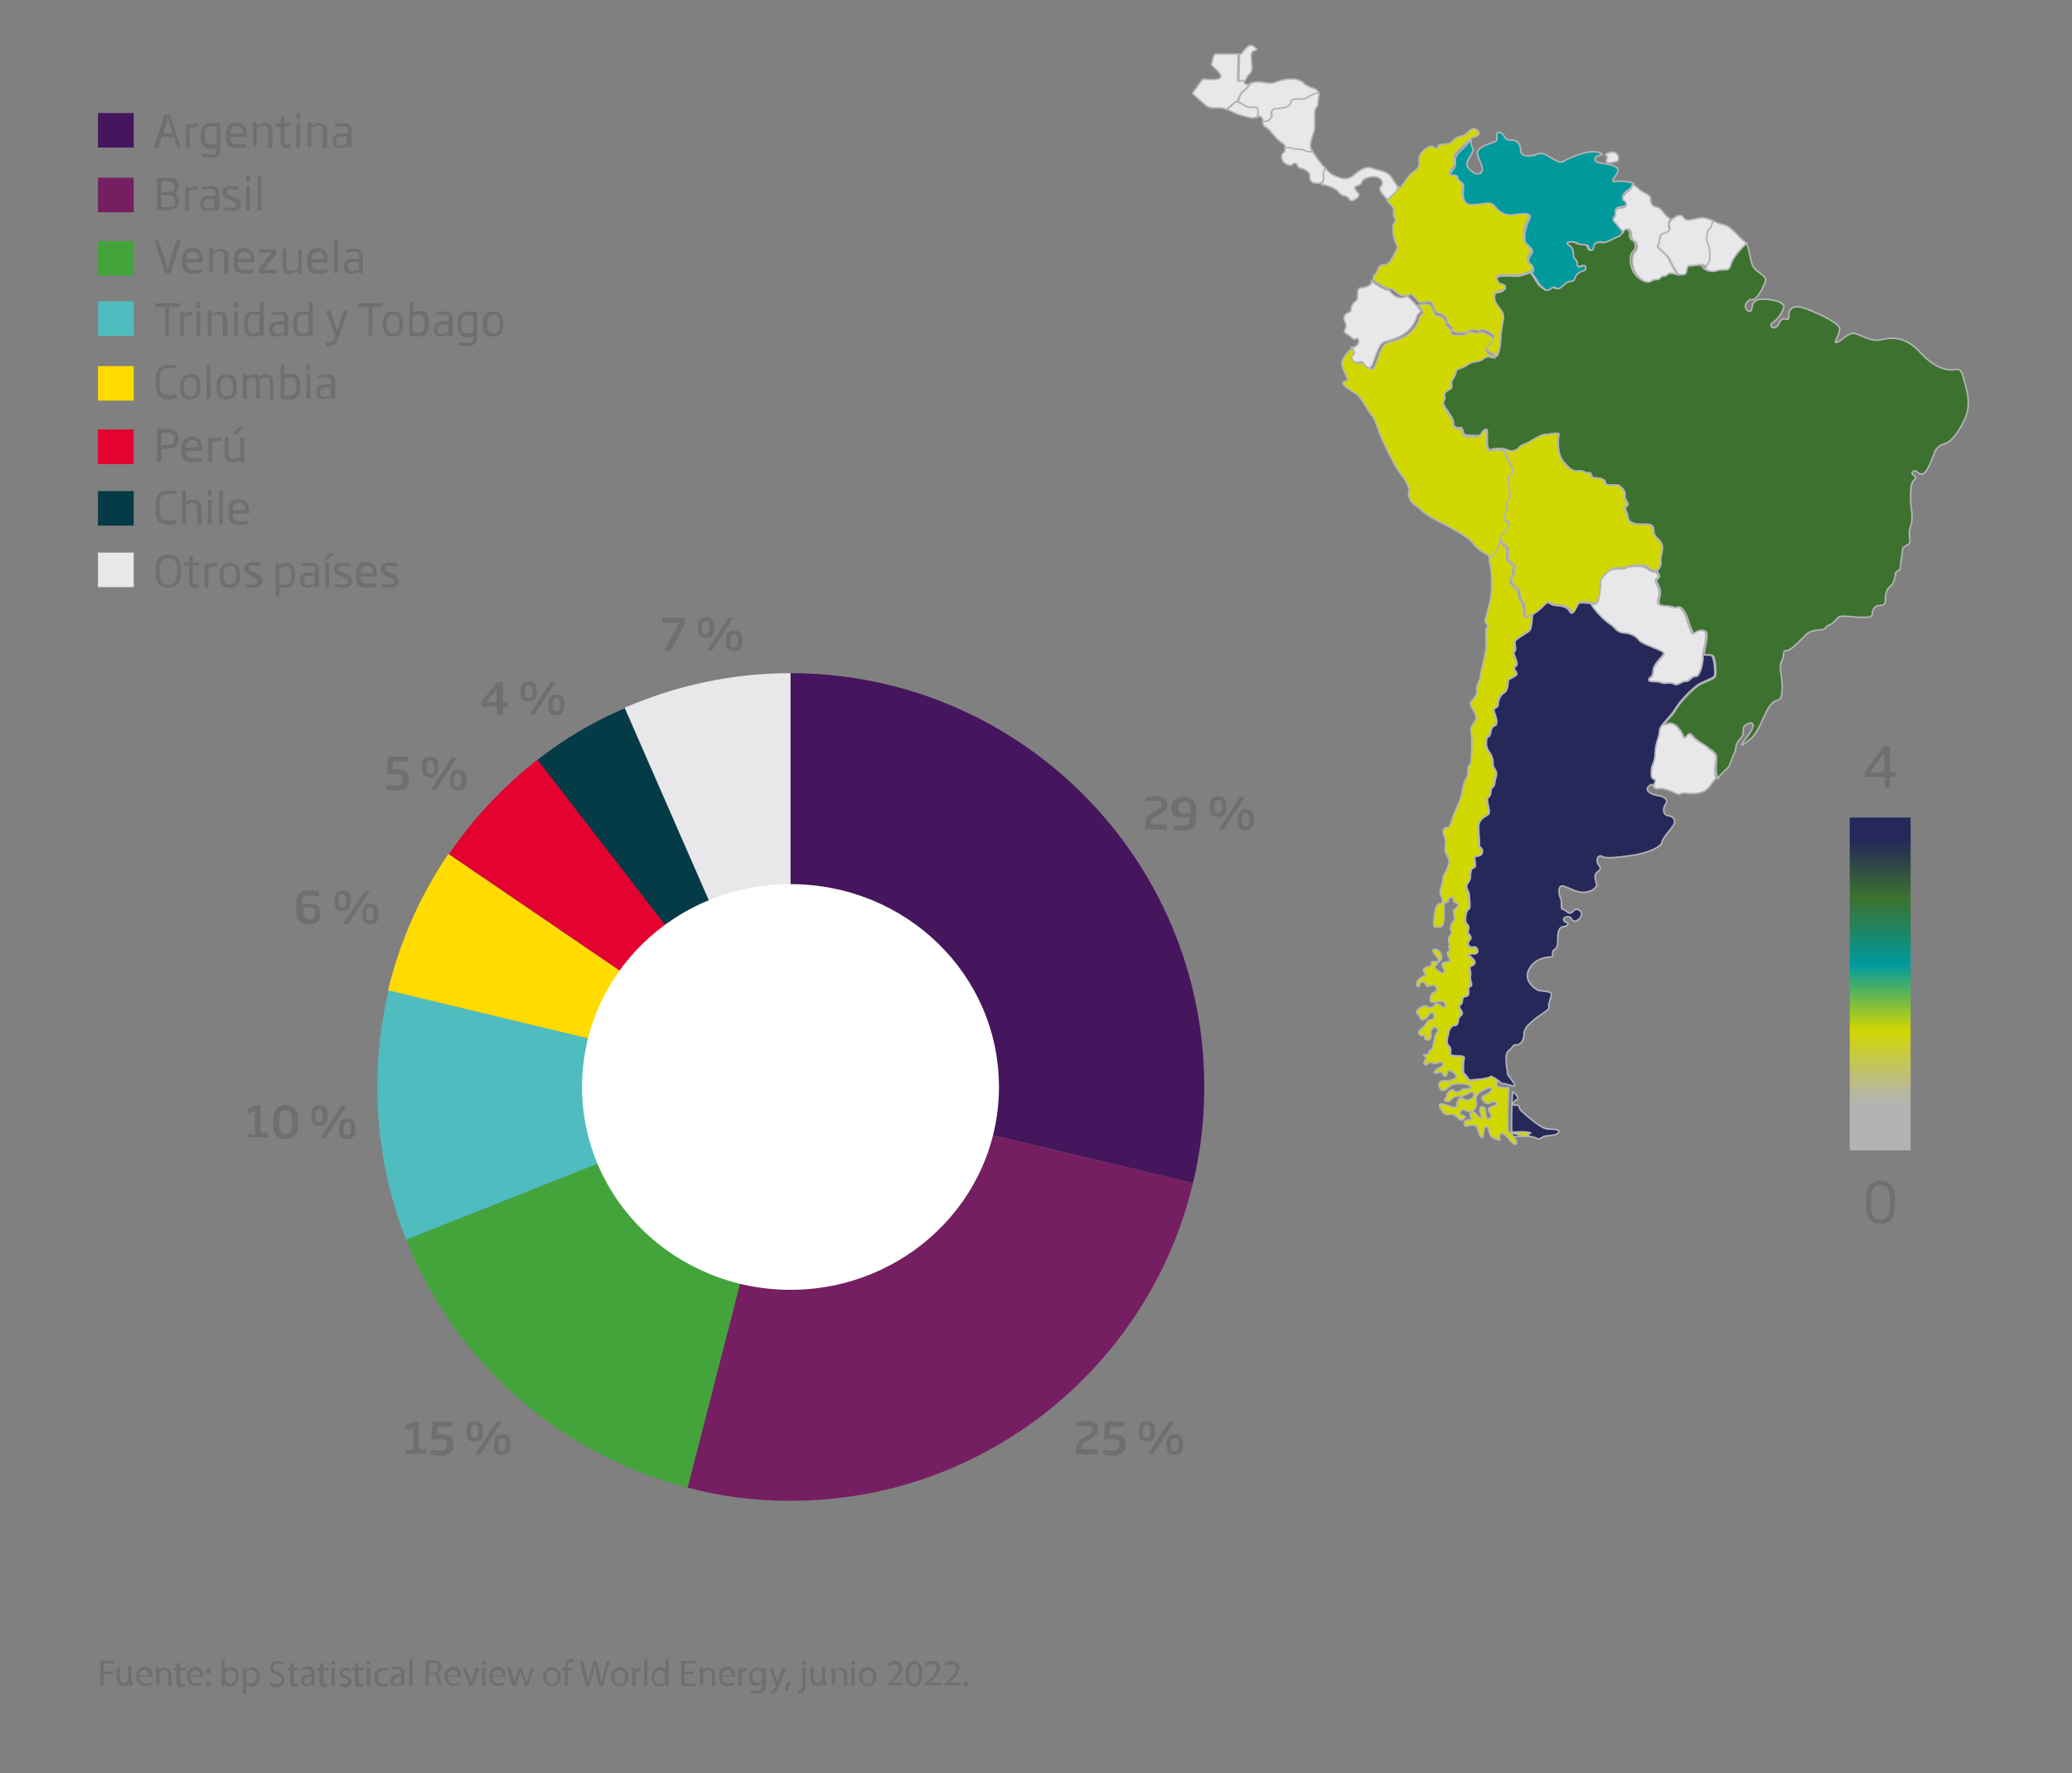 <?xml version="1.0" encoding="utf-8"?>
<!-- Generator: Adobe Illustrator 26.1.0, SVG Export Plug-In . SVG Version: 6.00 Build 0)  -->
<svg version="1.1" id="Capa_1" xmlns="http://www.w3.org/2000/svg" xmlns:xlink="http://www.w3.org/1999/xlink" x="0px" y="0px"
	 viewBox="0 0 330 282.4" style="enable-background:new 0 0 330 282.4;" xml:space="preserve">
<rect x="0" y="0" width="330" height="282.4" fill="#808080" stroke="none"/>
<style type="text/css">
	
		.st0{clip-path:url(#SVGID_00000087401273946710940510000005781839930968817298_);fill:url(#SVGID_00000036938288379125069110000004275987834579776959_);}
	.st1{clip-path:url(#SVGID_00000081608901259468499710000011901478029958134673_);fill:#45165D;}
	.st2{clip-path:url(#SVGID_00000081608901259468499710000011901478029958134673_);fill:#751F62;}
	.st3{clip-path:url(#SVGID_00000081608901259468499710000011901478029958134673_);fill:#43A43C;}
	.st4{clip-path:url(#SVGID_00000081608901259468499710000011901478029958134673_);fill:#4FBCBF;}
	.st5{clip-path:url(#SVGID_00000081608901259468499710000011901478029958134673_);fill:#FFDB00;}
	.st6{clip-path:url(#SVGID_00000081608901259468499710000011901478029958134673_);fill:#E40230;}
	.st7{clip-path:url(#SVGID_00000081608901259468499710000011901478029958134673_);fill:#043B46;}
	.st8{clip-path:url(#SVGID_00000081608901259468499710000011901478029958134673_);fill:#E8E7E9;}
	.st9{fill:#706F6F;}
	.st10{clip-path:url(#SVGID_00000000904727717380923430000009920865743849394840_);fill:#E8E7E9;}
	
		.st11{clip-path:url(#SVGID_00000000904727717380923430000009920865743849394840_);fill:none;stroke:#B3B3B5;stroke-width:0.25;stroke-miterlimit:10;}
	.st12{clip-path:url(#SVGID_00000000904727717380923430000009920865743849394840_);fill:#3C712F;}
	.st13{clip-path:url(#SVGID_00000000904727717380923430000009920865743849394840_);fill:none;stroke:#B3B3B5;stroke-width:0.25;}
	.st14{clip-path:url(#SVGID_00000000904727717380923430000009920865743849394840_);fill:#252859;}
	.st15{clip-path:url(#SVGID_00000000904727717380923430000009920865743849394840_);fill:#D1D700;}
	.st16{clip-path:url(#SVGID_00000000904727717380923430000009920865743849394840_);fill:#009A9D;}
	.st17{clip-path:url(#SVGID_00000000904727717380923430000009920865743849394840_);fill:#FFFFFF;}
	.st18{fill:#45165D;}
	.st19{fill:#4FBCBF;}
	.st20{fill:#751F62;}
	.st21{fill:#FFDB00;}
	.st22{fill:#43A43C;}
	.st23{fill:#E40230;}
	.st24{fill:#E8E7E9;}
	.st25{fill:#043B46;}
</style>
<g>
	<defs>
		<rect id="SVGID_1_" x="294.6" y="130.2" width="9.7" height="53"/>
	</defs>
	<clipPath id="SVGID_00000001635142260962932450000002339807174071272332_">
		<use xlink:href="#SVGID_1_"  style="overflow:visible;"/>
	</clipPath>
	
		<linearGradient id="SVGID_00000115480404198645347930000003244376474496700326_" gradientUnits="userSpaceOnUse" x1="-50.923" y1="525.191" x2="-49.923" y2="525.191" gradientTransform="matrix(0 42.276 42.276 0 -21903.258 2286.545)">
		<stop  offset="0" style="stop-color:#252859"/>
		<stop  offset="0.121" style="stop-color:#314F43"/>
		<stop  offset="0.222" style="stop-color:#3C722F"/>
		<stop  offset="0.474" style="stop-color:#009A9D"/>
		<stop  offset="0.721" style="stop-color:#D1D700"/>
		<stop  offset="0.802" style="stop-color:#C8CC38"/>
		<stop  offset="0.938" style="stop-color:#B9BA92"/>
		<stop  offset="1" style="stop-color:#B3B3B6"/>
	</linearGradient>
	
		<rect x="294.6" y="130.2" style="clip-path:url(#SVGID_00000001635142260962932450000002339807174071272332_);fill:url(#SVGID_00000115480404198645347930000003244376474496700326_);" width="9.7" height="53"/>
</g>
<g>
	<defs>
		<rect id="SVGID_00000047781334175135665030000007746195133418195848_" x="6.6" y="7.1" width="316.6" height="266.5"/>
	</defs>
	<clipPath id="SVGID_00000039836564808985952240000005354210644970828162_">
		<use xlink:href="#SVGID_00000047781334175135665030000007746195133418195848_"  style="overflow:visible;"/>
	</clipPath>
	<path style="clip-path:url(#SVGID_00000039836564808985952240000005354210644970828162_);fill:#45165D;" d="M125.9,173.1v-65.9
		c36.4,0,65.9,29.5,65.9,65.9c0,5.3-0.6,10.4-1.8,15.3L125.9,173.1z"/>
	<path style="clip-path:url(#SVGID_00000039836564808985952240000005354210644970828162_);fill:#751F62;" d="M125.9,173.1l64.1,15.3
		c-6.9,29-33,50.6-64.1,50.6c-5.7,0-11.2-0.7-16.4-2.1L125.9,173.1z"/>
	<path style="clip-path:url(#SVGID_00000039836564808985952240000005354210644970828162_);fill:#43A43C;" d="M125.9,173.1
		l-16.4,63.8c-20.5-5.3-37.1-20.1-44.8-39.5L125.9,173.1z"/>
	<path style="clip-path:url(#SVGID_00000039836564808985952240000005354210644970828162_);fill:#4FBCBF;" d="M125.9,173.1
		l-61.2,24.3c-3-7.5-4.6-15.7-4.6-24.3c0-5.3,0.6-10.5,1.8-15.4L125.9,173.1z"/>
	<path style="clip-path:url(#SVGID_00000039836564808985952240000005354210644970828162_);fill:#FFDB00;" d="M125.9,173.1
		l-64.1-15.4c1.9-7.9,5.2-15.2,9.6-21.7L125.9,173.1z"/>
	<path style="clip-path:url(#SVGID_00000039836564808985952240000005354210644970828162_);fill:#E40230;" d="M125.9,173.1
		l-54.4-37.1c3.9-5.7,8.7-10.8,14.2-15.1L125.9,173.1z"/>
	<path style="clip-path:url(#SVGID_00000039836564808985952240000005354210644970828162_);fill:#043B46;" d="M125.9,173.1L85.6,121
		c4.2-3.3,8.9-6.1,13.9-8.2L125.9,173.1z"/>
	<path style="clip-path:url(#SVGID_00000039836564808985952240000005354210644970828162_);fill:#E8E7E9;" d="M125.9,173.1
		l-26.4-60.4c8.1-3.5,17-5.5,26.4-5.5V173.1z"/>
</g>
<g>
	<path class="st9" d="M182.4,132.1v-0.7c0-1.2,0.4-1.7,1.6-2.3c0.8-0.4,1-0.6,1-1c0-0.4-0.3-0.6-1.1-0.6c-0.5,0-1.1,0-1.4,0.1V127
		c0.4-0.1,1-0.2,1.5-0.2c1.3,0,1.9,0.4,1.9,1.3c0,0.7-0.3,1.1-1.4,1.7c-1,0.5-1.2,0.8-1.2,1.4v0.1h2.5v0.8H182.4z"/>
	<path class="st9" d="M188.5,132.3c-0.7,0-1.3-0.1-1.6-0.2v-0.7c0.3,0,1,0.1,1.5,0.1c1,0,1.1-0.4,1.1-1.2v-0.2
		c-0.3,0.1-0.8,0.1-1.1,0.1c-1,0-1.8-0.2-1.8-1.4v-0.2c0-1.4,1.1-1.7,1.9-1.7c1.2,0,2,0.5,2,2.1v1.2
		C190.6,131.5,190.1,132.3,188.5,132.3z M189.6,128.8c0-1-0.4-1.2-1-1.2c-0.5,0-0.9,0.3-0.9,0.9v0.2c0,0.7,0.3,0.8,0.9,0.8
		c0.2,0,0.6,0,1-0.1V128.8z"/>
	<path class="st9" d="M194,130.1c-1,0-1.3-0.6-1.3-1.5v-0.3c0-0.9,0.3-1.5,1.3-1.5c1,0,1.3,0.6,1.3,1.5v0.3
		C195.3,129.5,195,130.1,194,130.1z M194.6,128.3c0-0.7-0.2-0.9-0.6-0.9s-0.6,0.2-0.6,0.9v0.3c0,0.7,0.2,0.9,0.6,0.9
		s0.6-0.2,0.6-0.9V128.3z M194.9,132.1h-0.8l3.4-5.2h0.8L194.9,132.1z M198.4,132.2c-0.9,0-1.3-0.5-1.3-1.5v-0.3
		c0-1,0.4-1.5,1.3-1.5c0.9,0,1.3,0.5,1.3,1.5v0.3C199.7,131.7,199.3,132.2,198.4,132.2z M199,130.4c0-0.7-0.2-0.9-0.6-0.9
		c-0.3,0-0.6,0.2-0.6,0.9v0.3c0,0.7,0.2,0.9,0.6,0.9c0.3,0,0.6-0.2,0.6-0.9V130.4z"/>
</g>
<g>
	<path class="st9" d="M171.4,231.6V231c0-1.2,0.4-1.7,1.6-2.3c0.8-0.4,1-0.6,1-1c0-0.4-0.3-0.6-1.1-0.6c-0.5,0-1.1,0-1.4,0.1v-0.7
		c0.4-0.1,1-0.2,1.5-0.2c1.3,0,1.9,0.4,1.9,1.3c0,0.7-0.3,1.1-1.4,1.7c-1,0.5-1.2,0.7-1.2,1.4v0.1h2.5v0.8H171.4z"/>
	<path class="st9" d="M177.3,231.8c-0.7,0-1.4-0.1-1.6-0.2v-0.7c0.3,0,0.9,0.1,1.4,0.1c0.9,0,1.2-0.2,1.2-0.8V230
		c0-0.6-0.2-0.8-1.1-0.8h-1.4l0.2-2.8h3.1v0.8h-2.3l-0.1,1.2h0.6c1.4,0,2,0.5,2,1.5v0.2C179.3,231.3,178.5,231.8,177.3,231.8z"/>
	<path class="st9" d="M182.7,229.6c-1,0-1.3-0.6-1.3-1.5v-0.3c0-0.9,0.3-1.5,1.3-1.5c1,0,1.3,0.6,1.3,1.5v0.3
		C184,229,183.6,229.6,182.7,229.6z M183.2,227.8c0-0.7-0.2-0.9-0.6-0.9s-0.6,0.2-0.6,0.9v0.3c0,0.7,0.2,0.9,0.6,0.9
		s0.6-0.2,0.6-0.9V227.8z M183.6,231.6h-0.8l3.4-5.2h0.8L183.6,231.6z M187.1,231.7c-0.9,0-1.3-0.5-1.3-1.5v-0.3
		c0-1,0.4-1.5,1.3-1.5c0.9,0,1.3,0.5,1.3,1.5v0.3C188.4,231.2,188,231.7,187.1,231.7z M187.7,229.9c0-0.7-0.2-0.9-0.6-0.9
		c-0.3,0-0.6,0.2-0.6,0.9v0.3c0,0.7,0.2,0.9,0.6,0.9c0.3,0,0.6-0.2,0.6-0.9V229.9z"/>
</g>
<g>
	<path class="st9" d="M49.2,147.2c-1.2,0-2-0.5-2-2.1v-1.2c0-1.3,0.4-2.1,2-2.1c0.7,0,1.3,0.1,1.6,0.2v0.7c-0.4,0-1-0.1-1.5-0.1
		c-1.1,0-1.2,0.4-1.2,1.2v0.2c0.3-0.1,0.8-0.1,1.1-0.1c1,0,1.8,0.2,1.8,1.5v0.3C51.1,146.9,50.1,147.2,49.2,147.2z M50.2,145.3
		c0-0.7-0.3-0.8-0.9-0.8c-0.2,0-0.6,0-1,0.1v0.6c0,1,0.4,1.2,1,1.2c0.5,0,0.9-0.3,0.9-0.9V145.3z"/>
	<path class="st9" d="M54.6,145.1c-1,0-1.3-0.6-1.3-1.5v-0.3c0-0.9,0.3-1.5,1.3-1.5c1,0,1.3,0.6,1.3,1.5v0.3
		C55.8,144.5,55.5,145.1,54.6,145.1z M55.1,143.3c0-0.7-0.2-0.9-0.6-0.9s-0.6,0.2-0.6,0.9v0.3c0,0.7,0.2,0.9,0.6,0.9
		s0.6-0.2,0.6-0.9V143.3z M55.5,147.1h-0.8l3.4-5.2h0.8L55.5,147.1z M59,147.2c-0.9,0-1.3-0.5-1.3-1.5v-0.3c0-1,0.4-1.5,1.3-1.5
		c0.9,0,1.3,0.5,1.3,1.5v0.3C60.3,146.7,59.8,147.2,59,147.2z M59.5,145.4c0-0.7-0.2-0.9-0.6-0.9c-0.3,0-0.6,0.2-0.6,0.9v0.3
		c0,0.7,0.2,0.9,0.6,0.9c0.3,0,0.6-0.2,0.6-0.9V145.4z"/>
</g>
<g>
	<path class="st9" d="M63.1,125.9c-0.7,0-1.4-0.1-1.6-0.2V125c0.3,0,0.9,0.1,1.4,0.1c0.9,0,1.2-0.2,1.2-0.8v-0.2
		c0-0.6-0.2-0.8-1.1-0.8h-1.4l0.2-2.8h3.1v0.8h-2.3l-0.1,1.2h0.6c1.4,0,2,0.5,2,1.5v0.2C65.1,125.5,64.4,125.9,63.1,125.9z"/>
	<path class="st9" d="M68.5,123.8c-1,0-1.3-0.6-1.3-1.5V122c0-0.9,0.3-1.5,1.3-1.5c1,0,1.3,0.6,1.3,1.5v0.3
		C69.8,123.2,69.5,123.8,68.5,123.8z M69.1,122c0-0.7-0.2-0.9-0.6-0.9S68,121.3,68,122v0.3c0,0.7,0.2,0.9,0.6,0.9s0.6-0.2,0.6-0.9
		V122z M69.4,125.8h-0.8l3.4-5.2h0.8L69.4,125.8z M73,125.9c-0.9,0-1.3-0.5-1.3-1.5v-0.3c0-1,0.4-1.5,1.3-1.5c0.9,0,1.3,0.5,1.3,1.5
		v0.3C74.3,125.4,73.8,125.9,73,125.9z M73.5,124.1c0-0.7-0.2-0.9-0.6-0.9c-0.3,0-0.6,0.2-0.6,0.9v0.3c0,0.7,0.2,0.9,0.6,0.9
		c0.3,0,0.6-0.2,0.6-0.9V124.1z"/>
</g>
<g>
	<path class="st9" d="M64.6,231.6v-0.7l1.2,0v-3.5l-1.2,0.3v-0.8l1.4-0.5h0.7v4.4l1.2,0v0.7H64.6z"/>
	<path class="st9" d="M70.2,231.8c-0.7,0-1.4-0.1-1.6-0.2v-0.7c0.3,0,0.9,0.1,1.4,0.1c0.9,0,1.2-0.2,1.2-0.8V230
		c0-0.6-0.2-0.8-1.1-0.8h-1.4l0.2-2.8H72v0.8h-2.3l-0.1,1.2h0.6c1.4,0,2,0.5,2,1.5v0.2C72.2,231.3,71.5,231.8,70.2,231.8z"/>
	<path class="st9" d="M75.6,229.6c-1,0-1.3-0.6-1.3-1.5v-0.3c0-0.9,0.3-1.5,1.3-1.5c1,0,1.3,0.6,1.3,1.5v0.3
		C76.9,229,76.6,229.6,75.6,229.6z M76.2,227.8c0-0.7-0.2-0.9-0.6-0.9s-0.6,0.2-0.6,0.9v0.3c0,0.7,0.2,0.9,0.6,0.9s0.6-0.2,0.6-0.9
		V227.8z M76.5,231.6h-0.8l3.4-5.2h0.8L76.5,231.6z M80,231.7c-0.9,0-1.3-0.5-1.3-1.5v-0.3c0-1,0.4-1.5,1.3-1.5
		c0.9,0,1.3,0.5,1.3,1.5v0.3C81.3,231.2,80.9,231.7,80,231.7z M80.6,229.9c0-0.7-0.2-0.9-0.6-0.9c-0.3,0-0.6,0.2-0.6,0.9v0.3
		c0,0.7,0.2,0.9,0.6,0.9c0.3,0,0.6-0.2,0.6-0.9V229.9z"/>
</g>
<g>
	<path class="st9" d="M39.4,181.3v-0.7l1.2,0V177l-1.2,0.3v-0.8l1.4-0.5h0.7v4.4l1.2,0v0.7H39.4z"/>
	<path class="st9" d="M45.5,181.4c-1.3,0-2-0.8-2-2.3v-0.8c0-1.5,0.7-2.3,2-2.3c1.3,0,2,0.8,2,2.3v0.8
		C47.5,180.6,46.8,181.4,45.5,181.4z M46.5,178.3c0-1.2-0.4-1.5-1-1.5c-0.6,0-1,0.3-1,1.5v0.8c0,1.2,0.4,1.5,1,1.5
		c0.6,0,1-0.3,1-1.5V178.3z"/>
	<path class="st9" d="M50.9,179.3c-1,0-1.3-0.6-1.3-1.5v-0.3c0-0.9,0.3-1.5,1.3-1.5c1,0,1.3,0.6,1.3,1.5v0.3
		C52.2,178.7,51.8,179.3,50.9,179.3z M51.4,177.5c0-0.7-0.2-0.9-0.6-0.9s-0.6,0.2-0.6,0.9v0.3c0,0.7,0.2,0.9,0.6,0.9
		s0.6-0.2,0.6-0.9V177.5z M51.8,181.3H51l3.4-5.2h0.8L51.8,181.3z M55.3,181.4c-0.9,0-1.3-0.5-1.3-1.5v-0.3c0-1,0.4-1.5,1.3-1.5
		c0.9,0,1.3,0.5,1.3,1.5v0.3C56.6,180.9,56.2,181.4,55.3,181.4z M55.9,179.6c0-0.7-0.2-0.9-0.6-0.9c-0.3,0-0.6,0.2-0.6,0.9v0.3
		c0,0.7,0.2,0.9,0.6,0.9c0.3,0,0.6-0.2,0.6-0.9V179.6z"/>
</g>
<g>
	<path class="st9" d="M80.1,112.5v1.3h-1v-1.3h-2.4v-0.8l2.5-3.1h0.9v3.2h0.7v0.8H80.1z M79.1,109.8l-1.6,2h1.6V109.8z"/>
	<path class="st9" d="M84.2,111.7c-1,0-1.3-0.6-1.3-1.5V110c0-0.9,0.3-1.5,1.3-1.5c1,0,1.3,0.6,1.3,1.5v0.3
		C85.5,111.2,85.1,111.7,84.2,111.7z M84.8,110c0-0.7-0.2-0.9-0.6-0.9s-0.6,0.2-0.6,0.9v0.3c0,0.7,0.2,0.9,0.6,0.9s0.6-0.2,0.6-0.9
		V110z M85.1,113.8h-0.8l3.4-5.2h0.8L85.1,113.8z M88.6,113.9c-0.9,0-1.3-0.5-1.3-1.5v-0.3c0-1,0.4-1.5,1.3-1.5
		c0.9,0,1.3,0.5,1.3,1.5v0.3C89.9,113.3,89.5,113.9,88.6,113.9z M89.2,112.1c0-0.7-0.2-0.9-0.6-0.9c-0.3,0-0.6,0.2-0.6,0.9v0.3
		c0,0.7,0.2,0.9,0.6,0.9c0.3,0,0.6-0.2,0.6-0.9V112.1z"/>
</g>
<g>
	<path class="st9" d="M106.9,103.6h-1.1l2.4-4.4h-2.7v-0.8h3.6v0.9L106.9,103.6z"/>
	<path class="st9" d="M112.5,101.6c-1,0-1.3-0.6-1.3-1.5v-0.3c0-0.9,0.3-1.5,1.3-1.5c1,0,1.3,0.6,1.3,1.5v0.3
		C113.8,101,113.4,101.6,112.5,101.6z M113,99.8c0-0.7-0.2-0.9-0.6-0.9s-0.6,0.2-0.6,0.9v0.3c0,0.7,0.2,0.9,0.6,0.9s0.6-0.2,0.6-0.9
		V99.8z M113.4,103.6h-0.8l3.4-5.2h0.8L113.4,103.6z M116.9,103.7c-0.9,0-1.3-0.5-1.3-1.5v-0.3c0-1,0.4-1.5,1.3-1.5
		c0.9,0,1.3,0.5,1.3,1.5v0.3C118.2,103.2,117.8,103.7,116.9,103.7z M117.5,101.9c0-0.7-0.2-0.9-0.6-0.9c-0.3,0-0.6,0.2-0.6,0.9v0.3
		c0,0.7,0.2,0.9,0.6,0.9c0.3,0,0.6-0.2,0.6-0.9V101.9z"/>
</g>
<g>
	<path class="st9" d="M299.5,194.9c-1.5,0-2.3-1-2.3-2.8v-1.3c0-1.9,0.9-2.8,2.3-2.8s2.3,0.9,2.3,2.8v1.3
		C301.8,194,301,194.9,299.5,194.9z M301,190.8c0-1.6-0.6-2.1-1.5-2.1c-0.9,0-1.5,0.5-1.5,2.1v1.3c0,1.6,0.6,2.1,1.5,2.1
		c0.9,0,1.5-0.5,1.5-2.1V190.8z"/>
</g>
<g>
	<path class="st9" d="M301,123.7v1.8h-0.8v-1.8H297v-0.8l3.1-4.1h0.9v4.2h1v0.7H301z M300.1,119.9l-2.3,3.1h2.3V119.9z"/>
</g>
<g>
	<defs>
		<rect id="SVGID_00000164505574183505358140000013073438997740474776_" x="6.6" y="7.1" width="316.6" height="266.5"/>
	</defs>
	<clipPath id="SVGID_00000076604970830294419410000005029370480527552393_">
		<use xlink:href="#SVGID_00000164505574183505358140000013073438997740474776_"  style="overflow:visible;"/>
	</clipPath>
	<path style="clip-path:url(#SVGID_00000076604970830294419410000005029370480527552393_);fill:#E8E7E9;" d="M200.3,17.2
		c-0.4-0.5-1.3,0.1-2.3-0.6c-0.3-0.2-0.6-0.3-0.9-0.5c0,0,0,0-0.1,0c-0.2,0.1-0.9,0.7-1.5,1.3c0.7,0.6,3.4,1.4,4.1,1.4
		c0.3,0,0.5-0.2,0.7-0.3C200.4,18,200.4,17.4,200.3,17.2"/>
	
		<path style="clip-path:url(#SVGID_00000076604970830294419410000005029370480527552393_);fill:none;stroke:#B3B3B5;stroke-width:0.25;stroke-miterlimit:10;" d="
		M200.3,17.2c-0.4-0.5-1.3,0.1-2.3-0.6c-0.3-0.2-0.6-0.3-0.9-0.5c0,0,0,0-0.1,0c-0.2,0.1-0.9,0.7-1.5,1.3c0.7,0.6,3.4,1.4,4.1,1.4
		c0.3,0,0.5-0.2,0.7-0.3C200.4,18,200.4,17.4,200.3,17.2z"/>
	<path style="clip-path:url(#SVGID_00000076604970830294419410000005029370480527552393_);fill:#E8E7E9;" d="M202.5,18.7
		c0.1-0.2-0.5-1.2,0.7-1.3c1.2-0.1,2.1-0.2,2.3-1c0.2-0.8,1.6-0.4,2-0.5c0.3,0,1.4-1,2.5-1c0-1-1.4-0.7-2.4-1.7
		c-1-1-3.3-0.6-4.5-0.1c-1.2,0.5-2.6-0.5-3.9,0.2c0,0,0,0,0,0c-0.3,0.4-0.7,0.8-1.1,1.2c-0.9,0.7-0.6,1.5-1,1.7
		c0.3,0.1,0.7,0.3,0.9,0.5c1,0.7,2,0.1,2.3,0.6c0.1,0.2,0.1,0.7,0,1.4c0.2-0.2,0.3-0.3,0.6,0c0.3,0.2,0.2,0.5,0.2,0.8l0.8-0.2
		C201.9,19.3,202.4,18.8,202.5,18.7"/>
	
		<path style="clip-path:url(#SVGID_00000076604970830294419410000005029370480527552393_);fill:none;stroke:#B3B3B5;stroke-width:0.25;stroke-miterlimit:10;" d="
		M202.5,18.7c0.1-0.2-0.5-1.2,0.7-1.3c1.2-0.1,2.1-0.2,2.3-1c0.2-0.8,1.6-0.4,2-0.5c0.3,0,1.4-1,2.5-1c0-1-1.4-0.7-2.4-1.7
		c-1-1-3.3-0.6-4.5-0.1c-1.2,0.5-2.6-0.5-3.9,0.2c0,0,0,0,0,0c-0.3,0.4-0.7,0.8-1.1,1.2c-0.9,0.7-0.6,1.5-1,1.7
		c0.3,0.1,0.7,0.3,0.9,0.5c1,0.7,2,0.1,2.3,0.6c0.1,0.2,0.1,0.7,0,1.4c0.2-0.2,0.3-0.3,0.6,0c0.3,0.2,0.2,0.5,0.2,0.8l0.8-0.2
		C201.9,19.3,202.4,18.8,202.5,18.7z"/>
	<path style="clip-path:url(#SVGID_00000076604970830294419410000005029370480527552393_);fill:#E8E7E9;" d="M198,14.5
		c0.5-0.4,0.9-0.8,1.1-1.2c-0.7,0.4-1,0-0.9-0.5l-1.1,0.1l0.1-4.3c-0.9,0-3.3,0-3.6,0c-0.4,0-0.5,1.5-0.7,1.6
		c-0.2,0.1,1.8,1.5,1.5,2.1c-0.2,0.6-2.6,0.3-2.8,0.3c-0.1,0-0.9,1.1-1.7,2.3c0.9,0.8,1.9,1.7,2.3,2c0.9,0.6,2.4,0,3,0.5
		c0,0,0,0,0.1,0.1c0.6-0.6,1.3-1.2,1.5-1.3C197.4,16.1,197.1,15.3,198,14.5"/>
	
		<path style="clip-path:url(#SVGID_00000076604970830294419410000005029370480527552393_);fill:none;stroke:#B3B3B5;stroke-width:0.25;stroke-miterlimit:10;" d="
		M198,14.5c0.5-0.4,0.9-0.8,1.1-1.2c-0.7,0.4-1,0-0.9-0.5l-1.1,0.1l0.1-4.3c-0.9,0-3.3,0-3.6,0c-0.4,0-0.5,1.5-0.7,1.6
		c-0.2,0.1,1.8,1.5,1.5,2.1c-0.2,0.6-2.6,0.3-2.8,0.3c-0.1,0-0.9,1.1-1.7,2.3c0.9,0.8,1.9,1.7,2.3,2c0.9,0.6,2.4,0,3,0.5
		c0,0,0,0,0.1,0.1c0.6-0.6,1.3-1.2,1.5-1.3C197.4,16.1,197.1,15.3,198,14.5z"/>
	<path style="clip-path:url(#SVGID_00000076604970830294419410000005029370480527552393_);fill:#E8E7E9;" d="M197.7,8.6
		c0,0-0.1,0-0.3,0l-0.1,4.3l1.1-0.1c0.1-0.4,0.3-0.8,0.7-1.1c0.8-0.7-0.4-3.3,0.6-3.6c0.2,0,0.3-0.1,0.5-0.3c-0.4-0.3-0.7-0.6-1-0.6
		C198.5,7.3,197.8,8.5,197.7,8.6"/>
	
		<path style="clip-path:url(#SVGID_00000076604970830294419410000005029370480527552393_);fill:none;stroke:#B3B3B5;stroke-width:0.25;stroke-miterlimit:10;" d="
		M197.7,8.6c0,0-0.1,0-0.3,0l-0.1,4.3l1.1-0.1c0.1-0.4,0.3-0.8,0.7-1.1c0.8-0.7-0.4-3.3,0.6-3.6c0.2,0,0.3-0.1,0.5-0.3
		c-0.4-0.3-0.7-0.6-1-0.6C198.5,7.3,197.8,8.5,197.7,8.6z"/>
	<path style="clip-path:url(#SVGID_00000076604970830294419410000005029370480527552393_);fill:#E8E7E9;" d="M205.9,23.7
		c0.5,0.2,1.6,0,2.1,0.4c0.2,0.2,0.6,0.2,1.1,0.1c-0.1-0.2-0.2-0.4-0.3-0.5c-0.3-0.6,0.2-1.9,0.5-2.8c0.3-0.9-0.2-3.1,0.3-3.7
		c0.5-0.6,0.2-0.9,0.5-2.2c0-0.1,0-0.1,0-0.2c-1.1,0-2.1,1-2.5,1c-0.4,0-1.9-0.3-2,0.5c-0.2,0.8-1.1,0.9-2.3,1
		c-1.2,0.1-0.6,1.2-0.7,1.3c-0.1,0.2-0.6,0.6-0.6,0.6l-0.8,0.2c0,0.3-0.1,0.6,0.3,0.8c0.8,0.4,1.8,2.1,2.6,2.5
		c0.4,0.2,0.6,0.5,0.7,0.9C205.2,23.6,205.7,23.6,205.9,23.7"/>
	
		<path style="clip-path:url(#SVGID_00000076604970830294419410000005029370480527552393_);fill:none;stroke:#B3B3B5;stroke-width:0.25;stroke-miterlimit:10;" d="
		M205.9,23.7c0.5,0.2,1.6,0,2.1,0.4c0.2,0.2,0.6,0.2,1.1,0.1c-0.1-0.2-0.2-0.4-0.3-0.5c-0.3-0.6,0.2-1.9,0.5-2.8
		c0.3-0.9-0.2-3.1,0.3-3.7c0.5-0.6,0.2-0.9,0.5-2.2c0-0.1,0-0.1,0-0.2c-1.1,0-2.1,1-2.5,1c-0.4,0-1.9-0.3-2,0.5
		c-0.2,0.8-1.1,0.9-2.3,1c-1.2,0.1-0.6,1.2-0.7,1.3c-0.1,0.2-0.6,0.6-0.6,0.6l-0.8,0.2c0,0.3-0.1,0.6,0.3,0.8
		c0.8,0.4,1.8,2.1,2.6,2.5c0.4,0.2,0.6,0.5,0.7,0.9C205.2,23.6,205.7,23.6,205.9,23.7z"/>
	<path style="clip-path:url(#SVGID_00000076604970830294419410000005029370480527552393_);fill:#3C712F;" d="M274.5,122.9
		c1.3-1,1-1.5,1.6-2.7c0.6-1.1,0.1-1.6,1.1-2.6c1-1-0.2-1.7,1.1-2.3c1.3-0.6,1.1,0.6,0,2c-1.1,1.4-1.3,1.8,0.1,0.7
		c1.4-1,1.9-2.5,2.7-4.2c0.8-1.7,1.4-2.2,2.1-2.3c0.7-0.1,0.7-1.9,0.6-3.1c-0.1-1.2-0.5-2.4,0-3.2c0.5-0.8,0-1.6,0.7-1.6
		c0.7,0,1.6-1,2.7-2.1c1-1.1,1.7-1.1,2.8-1.2c1.1-0.1,0.5-0.5,1.2-0.7c0.7-0.2,1.2-0.9,1.6-1.3c0.5-0.4,2.4,0,3.5,0
		c1.1,0,1.9,0.1,1.9-0.6s0.5-1.3,1.2-1.3c0.7,0,0.9-0.2,0.9-1.1c0-1,0.3-1.5,0.8-2c0.6-0.4,0.7-1.4,0.8-2c0.2-0.6,0.8-0.2,0.8-1.1
		c0-0.9,0.3-1.9,0.3-2.6c0-0.7,0.8-0.6,1.1-1.1c0.3-0.5-0.3-1.2,0.2-2.7c0.5-1.5,0-2.9,0-4.2s0-2.7,0.5-3.1c0.5-0.4,0.2-0.7-0.1-0.9
		c-0.4-0.2,0-0.7,0.4-0.6c0.3,0.1,0.7,0.8,1.3,0.4c0.6-0.4,1.2-2,1.7-3.3c0.5-1.3,1.4-1.3,2-1.6c0.7-0.3,2.1-1.9,3-4.2
		c0.9-2.3,0-4.6-0.4-6.2c-0.4-1.6-0.9-1.3-1.8-1.2c-0.9,0-2.7-0.2-5.1-2.8c-2.3-2.6-4.7-2.4-6.2-2c-1.6,0.4-3.2-0.8-4.2-1
		c-1-0.2-2,1.1-2.8,1.4c-0.8,0.3,0.4-1.1,0.4-2.1c0-0.9-2.8-2.2-5-3.1c-2.2-0.9-3.1-0.4-3.1,1c0,1.4-0.8-0.4-1.5,1.1
		c-0.7,1.5-1.9,0.5-1.1,0c0.8-0.5,1.6-1.6,1.8-2.5c0.3-0.9-3.1-1.6-4.3-1.1c-1.2,0.5-0.4,2.2-1.4,1.7c-0.9-0.5-0.2-1.8,0.6-1.8
		c0.8,0.1,1.6-1.5,2.1-2.7c0.5-1.1-0.9-1.3-1.7-2.3c-0.8-0.9-0.7-3.7-1.5-4.1c-0.9,0.9-2.2,2.4-2.5,3.4c-0.4,1.4-1,0.6-2.2,1
		c-1.2,0.4-1.8-0.1-2.1-0.6c-0.3-0.5-1.5,0-2.4-0.1c-0.8-0.1-0.3,1-0.9,1.4c-0.6,0.3-2-0.6-2.5-0.1c-0.5,0.6-0.8,0-1.1,0.5
		c-0.3,0.5-1.1,0.2-1.4,0.5c-0.3,0.3-1.1,0.5-2.3-0.8c-1.1-1.3-1-3.4-0.4-3.8c0.5-0.4,0.5-1.5-0.2-1.8c-0.7-0.3,0-1.7-0.9-1.8
		c-0.9-0.1-0.8,1-1.3,1.2c-0.6,0.2-2,1.2-2.6,1c-0.6-0.1-1.5,0.1-1.5,0.8c0,0.7-0.7,0.5-0.8-0.1c-0.1-0.6-1.5-0.3-1.8-0.6
		c-0.4-0.4-2.2-0.2-1.4,0.3c0.8,0.5,0.8,0.9,0.8,1.6c0,0.7,0.6,0.5,0.6,1.4c0,0.8,0.6,0.3,1.1,0.3c0.4,0,0.4,0.8-0.3,0.9
		c-0.7,0.1-1,0.5-1.2,1.2c-0.2,0.6-0.8,0.2-1.4,0.7c-0.6,0.5-1.1,1-1.5,0.8c-0.4-0.3-0.7-0.1-1.1,0.2c-0.4,0.3-0.6,0-1.3-0.5
		c-0.5-0.4-0.8-1.3-1.6-2.2c-0.5,0.2-1.5,0.6-2.1,0.6c-0.7,0-3.1-0.2-3.2,0.2c-0.1,0.4,0.2,1.1,0.6,1.2c0.4,0.1,1.2,0.3,0.4,0.9
		c-0.8,0.6-1.4-0.2-1.4,1.2c0,1.4,1.7,2.2,1.4,3.5c-0.2,0.6-0.4,2.3-0.4,2.9c0,0.6-0.2,2.8-0.8,2.9c-0.6,0.1-1.1-0.5-1.8,0.1
		c-0.8,0.6-1.7,0.3-2.6,1c-0.9,0.7-1.8,0.4-1.9,1.3c-0.1,0.8-0.9,1.3-0.7,2c0.2,0.8-0.4,0.6-0.9,1.1c-0.6,0.6,0.1,1-0.3,1.4
		c-0.4,0.4,0.1,1.1,0.6,1.8c0.4,0.7,0.9,1.2,0.9,1.8c-0.1,0.6,0.4,0.9,1.1,0.8c0.6-0.1,0.1,1.2,1.1,1.2c1,0,2,0.3,2.3-0.3
		c0.3-0.6,0.9-1,0.9-0.2c0,0.8-0.2,3.1,0.5,2.8c0.7-0.3,2.1-0.2,2.8,0.1c0.7,0.3,1.4,0,1.8-0.4c0.4-0.4,0.9-0.4,1.8-1
		c0.9-0.5,1.7-1.1,2.5-1.1c0.8,0,2.2-0.5,2,0.1c-0.2,0.6-0.3,3,0.7,4.2c1,1.2,1.6,1.7,2.5,1.5c0.9-0.1,0.8,0.4,1.5,0.3
		c0.7-0.1,0.3,0.8,0.9,0.8c0.6,0,1.8,0.1,1.8,0.8c0,0.7,1.9,0.1,2.3,0.5c0.4,0.4,0.9,0.7,0.8,1.5c-0.1,0.8,0.9,1.3,0.3,1.7
		c-0.6,0.3,0.2,1,0.2,1.8c0.1,0.8,0.9,1.1,2.3,1.1c1.4-0.1,1.8,0.1,1.8,1.1c0,1,0.9,1.1,1.3,2.1c0.3,1-0.4,2-0.2,2.8
		c0.1,0.6-0.3,1.2-0.6,1.5c0.5,0.6,0.5,0.9,0.1,1.2c-0.6,0.3,0.7,1.2,0.4,2.6c-0.3,1.4-0.4,1.7,1.1,1.7c1.5,0.1,1.3,0.5,1.8,0.2
		c0.5-0.3,1.3,1.1,1.5,1.8c0.2,0.7,0.8,2.4,1,2.4c0.3,0,1-0.8,1.8-0.4c0.7,0.4-0.2,2.8-0.2,3.8c0.5,0,1.2,0,1.4,0.1
		c0.4,0.2,0.6,2.8,0.4,3.3c-0.2,0.5-1.8,0.9-2.6,1.4c-0.8,0.5-2.8,2.4-3.7,3.9c-0.5,0.9-1.3,1.6-1.9,2.3c0.3,0,0.5,0,0.6,0
		c0.4-0.2,1.1-0.2,1.8,0.7c0.7,0.9,0.7,1.5,1,1.5c0.3-0.1,0.6-1.2,1.2-0.3c0.6,0.8,2,1.5,2.4,1.8c0.3,0.4,1.4,0.7,1.4,1.7
		c0,0.7-0.3,2.1,0.2,3.3C273.8,123.6,274.1,123.3,274.5,122.9"/>
	
		<path style="clip-path:url(#SVGID_00000076604970830294419410000005029370480527552393_);fill:none;stroke:#B3B3B5;stroke-width:0.25;" d="
		M274.5,122.9c1.3-1,1-1.5,1.6-2.7c0.6-1.1,0.1-1.6,1.1-2.6c1-1-0.2-1.7,1.1-2.3c1.3-0.6,1.1,0.6,0,2c-1.1,1.4-1.3,1.8,0.1,0.7
		c1.4-1,1.9-2.5,2.7-4.2c0.8-1.7,1.4-2.2,2.1-2.3c0.7-0.1,0.7-1.9,0.6-3.1c-0.1-1.2-0.5-2.4,0-3.2c0.5-0.8,0-1.6,0.7-1.6
		c0.7,0,1.6-1,2.7-2.1c1-1.1,1.7-1.1,2.8-1.2c1.1-0.1,0.5-0.5,1.2-0.7c0.7-0.2,1.2-0.9,1.6-1.3c0.5-0.4,2.4,0,3.5,0
		c1.1,0,1.9,0.1,1.9-0.6s0.5-1.3,1.2-1.3c0.7,0,0.9-0.2,0.9-1.1c0-1,0.3-1.5,0.8-2c0.6-0.4,0.7-1.4,0.8-2c0.2-0.6,0.8-0.2,0.8-1.1
		c0-0.9,0.3-1.9,0.3-2.6c0-0.7,0.8-0.6,1.1-1.1c0.3-0.5-0.3-1.2,0.2-2.7c0.5-1.5,0-2.9,0-4.2s0-2.7,0.5-3.1c0.5-0.4,0.2-0.7-0.1-0.9
		c-0.4-0.2,0-0.7,0.4-0.6c0.3,0.1,0.7,0.8,1.3,0.4c0.6-0.4,1.2-2,1.7-3.3c0.5-1.3,1.4-1.3,2-1.6c0.7-0.3,2.1-1.9,3-4.2
		c0.9-2.3,0-4.6-0.4-6.2c-0.4-1.6-0.9-1.3-1.8-1.2c-0.9,0-2.7-0.2-5.1-2.8c-2.3-2.6-4.7-2.4-6.2-2c-1.6,0.4-3.2-0.8-4.2-1
		c-1-0.2-2,1.1-2.8,1.4c-0.8,0.3,0.4-1.1,0.4-2.1c0-0.9-2.8-2.2-5-3.1c-2.2-0.9-3.1-0.4-3.1,1c0,1.4-0.8-0.4-1.5,1.1
		c-0.7,1.5-1.9,0.5-1.1,0c0.8-0.5,1.6-1.6,1.8-2.5c0.3-0.9-3.1-1.6-4.3-1.1c-1.2,0.5-0.4,2.2-1.4,1.7c-0.9-0.5-0.2-1.8,0.6-1.8
		c0.8,0.1,1.6-1.5,2.1-2.7c0.5-1.1-0.9-1.3-1.7-2.3c-0.8-0.9-0.7-3.7-1.5-4.1c-0.9,0.9-2.2,2.4-2.5,3.4c-0.4,1.4-1,0.6-2.2,1
		c-1.2,0.4-1.8-0.1-2.1-0.6c-0.3-0.5-1.5,0-2.4-0.1c-0.8-0.1-0.3,1-0.9,1.4c-0.6,0.3-2-0.6-2.5-0.1c-0.5,0.6-0.8,0-1.1,0.5
		c-0.3,0.5-1.1,0.2-1.4,0.5c-0.3,0.3-1.1,0.5-2.3-0.8c-1.1-1.3-1-3.4-0.4-3.8c0.5-0.4,0.5-1.5-0.2-1.8c-0.7-0.3,0-1.7-0.9-1.8
		c-0.9-0.1-0.8,1-1.3,1.2c-0.6,0.2-2,1.2-2.6,1c-0.6-0.1-1.5,0.1-1.5,0.8c0,0.7-0.7,0.5-0.8-0.1c-0.1-0.6-1.5-0.3-1.8-0.6
		c-0.4-0.4-2.2-0.2-1.4,0.3c0.8,0.5,0.8,0.9,0.8,1.6c0,0.7,0.6,0.5,0.6,1.4c0,0.8,0.6,0.3,1.1,0.3c0.4,0,0.4,0.8-0.3,0.9
		c-0.7,0.1-1,0.5-1.2,1.2c-0.2,0.6-0.8,0.2-1.4,0.7c-0.6,0.5-1.1,1-1.5,0.8c-0.4-0.3-0.7-0.1-1.1,0.2c-0.4,0.3-0.6,0-1.3-0.5
		c-0.5-0.4-0.8-1.3-1.6-2.2c-0.5,0.2-1.5,0.6-2.1,0.6c-0.7,0-3.1-0.2-3.2,0.2c-0.1,0.4,0.2,1.1,0.6,1.2c0.4,0.1,1.2,0.3,0.4,0.9
		c-0.8,0.6-1.4-0.2-1.4,1.2c0,1.4,1.7,2.2,1.4,3.5c-0.2,0.6-0.4,2.3-0.4,2.9c0,0.6-0.2,2.8-0.8,2.9c-0.6,0.1-1.1-0.5-1.8,0.1
		c-0.8,0.6-1.7,0.3-2.6,1c-0.9,0.7-1.8,0.4-1.9,1.3c-0.1,0.8-0.9,1.3-0.7,2c0.2,0.8-0.4,0.6-0.9,1.1c-0.6,0.6,0.1,1-0.3,1.4
		c-0.4,0.4,0.1,1.1,0.6,1.8c0.4,0.7,0.9,1.2,0.9,1.8c-0.1,0.6,0.4,0.9,1.1,0.8c0.6-0.1,0.1,1.2,1.1,1.2c1,0,2,0.3,2.3-0.3
		c0.3-0.6,0.9-1,0.9-0.2c0,0.8-0.2,3.1,0.5,2.8c0.7-0.3,2.1-0.2,2.8,0.1c0.7,0.3,1.4,0,1.8-0.4c0.4-0.4,0.9-0.4,1.8-1
		c0.9-0.5,1.7-1.1,2.5-1.1c0.8,0,2.2-0.5,2,0.1c-0.2,0.6-0.3,3,0.7,4.2c1,1.2,1.6,1.7,2.5,1.5c0.9-0.1,0.8,0.4,1.5,0.3
		c0.7-0.1,0.3,0.8,0.9,0.8c0.6,0,1.8,0.1,1.8,0.8c0,0.7,1.9,0.1,2.3,0.5c0.4,0.4,0.9,0.7,0.8,1.5c-0.1,0.8,0.9,1.3,0.3,1.7
		c-0.6,0.3,0.2,1,0.2,1.8c0.1,0.8,0.9,1.1,2.3,1.1c1.4-0.1,1.8,0.1,1.8,1.1c0,1,0.9,1.1,1.3,2.1c0.3,1-0.4,2-0.2,2.8
		c0.1,0.6-0.3,1.2-0.6,1.5c0.5,0.6,0.5,0.9,0.1,1.2c-0.6,0.3,0.7,1.2,0.4,2.6c-0.3,1.4-0.4,1.7,1.1,1.7c1.5,0.1,1.3,0.5,1.8,0.2
		c0.5-0.3,1.3,1.1,1.5,1.8c0.2,0.7,0.8,2.4,1,2.4c0.3,0,1-0.8,1.8-0.4c0.7,0.4-0.2,2.8-0.2,3.8c0.5,0,1.2,0,1.4,0.1
		c0.4,0.2,0.6,2.8,0.4,3.3c-0.2,0.5-1.8,0.9-2.6,1.4c-0.8,0.5-2.8,2.4-3.7,3.9c-0.5,0.9-1.3,1.6-1.9,2.3c0.3,0,0.5,0,0.6,0
		c0.4-0.2,1.1-0.2,1.8,0.7c0.7,0.9,0.7,1.5,1,1.5c0.3-0.1,0.6-1.2,1.2-0.3c0.6,0.8,2,1.5,2.4,1.8c0.3,0.4,1.4,0.7,1.4,1.7
		c0,0.7-0.3,2.1,0.2,3.3C273.8,123.6,274.1,123.3,274.5,122.9z"/>
	<path style="clip-path:url(#SVGID_00000076604970830294419410000005029370480527552393_);fill:#E8E7E9;" d="M273.3,120.7
		c0-1-1.1-1.3-1.4-1.7c-0.3-0.4-1.8-1-2.4-1.8c-0.6-0.8-0.9,0.3-1.2,0.3c-0.3,0-0.2-0.6-1-1.5c-0.7-0.9-1.4-0.9-1.8-0.7
		c-0.1,0.1-0.4,0.1-0.6,0c-0.4,0.4-0.7,0.8-0.7,1.2c0,0.9-0.7,1.9-0.7,3.7c-0.1,1.7-0.5,1.5-0.6,2.8c0,1.4,0.4,1.1,0.6,1.3
		c0.1,0.1,0,0.5-0.2,0.9c0.2,0.2,0.4,0.5,0.8,0.4c0.8-0.1,1.7,0.2,2.7,0.7c1,0.5,0.7-0.1,1.6,0c1,0.1,2.1,0.2,3.2-0.4
		c0.7-0.5,1.1-1.3,1.7-2C272.9,122.8,273.3,121.4,273.3,120.7"/>
	
		<path style="clip-path:url(#SVGID_00000076604970830294419410000005029370480527552393_);fill:none;stroke:#B3B3B5;stroke-width:0.25;stroke-miterlimit:10;" d="
		M273.3,120.7c0-1-1.1-1.3-1.4-1.7c-0.3-0.4-1.8-1-2.4-1.8c-0.6-0.8-0.9,0.3-1.2,0.3c-0.3,0-0.2-0.6-1-1.5c-0.7-0.9-1.4-0.9-1.8-0.7
		c-0.1,0.1-0.4,0.1-0.6,0c-0.4,0.4-0.7,0.8-0.7,1.2c0,0.9-0.7,1.9-0.7,3.7c-0.1,1.7-0.5,1.5-0.6,2.8c0,1.4,0.4,1.1,0.6,1.3
		c0.1,0.1,0,0.5-0.2,0.9c0.2,0.2,0.4,0.5,0.8,0.4c0.8-0.1,1.7,0.2,2.7,0.7c1,0.5,0.7-0.1,1.6,0c1,0.1,2.1,0.2,3.2-0.4
		c0.7-0.5,1.1-1.3,1.7-2C272.9,122.8,273.3,121.4,273.3,120.7z"/>
	<path style="clip-path:url(#SVGID_00000076604970830294419410000005029370480527552393_);fill:#252859;" d="M272.6,104.4
		c-0.2-0.1-0.9-0.1-1.4-0.1c0,0.1,0,0.2,0,0.2c0.1,0.9-0.4,3.2-1.1,3.2c-0.6-0.1-1.1,1-1.7,0.8c-0.5-0.1-1.2,0.8-1.8,0.4
		c-0.6-0.4-1.5,0.1-2-0.2c-0.5-0.3-2-0.1-2-0.5c0-0.4,0.7-0.3,0.7-1.4c0-1.2,1.9-2.5,1.7-2.9c-0.3-0.5-3.5-1.4-3.9-2
		c-0.4-0.6-1.1-1.1-2.4-1.2c-1.3-0.1-1.2-0.8-2.4-1.5c-1-0.6-2.4-2.2-2.9-3.1c-0.8-0.1-1.9-0.2-2.1,0c-0.3,0.4-0.8,2.2-1.3,1.3
		c-0.4-0.9-1.5-0.9-2.4-1c-0.9-0.1-0.9-1-1.9,0.1c-0.4,0.5-1,1-1.6,1.3c-0.1,1-0.2,2.2-0.4,2.5c-0.3,0.5-2.4,1.4-2.4,1.9
		c-0.1,0.5,0.3,1.2-0.1,1.6c-0.4,0.3,0.9,1.9,0.2,2.3c-0.7,0.4,0.5,1,0.1,1.4c-0.4,0.4-1.3,0.6-1.3,1c0,0.5-0.1,1.5-0.6,1.8
		c-0.6,0.3-1,1.2-1,1.9c0,0.7-0.9,0.3-0.6,1.2c0.3,0.9,0.7,2,0,2.2c-0.7,0.2-0.5,1.7-0.9,1.7s-0.6,1.5,0,2.3
		c0.6,0.8,0.7,1.4,0.7,2.1c0,0.7,0.8,1.1,0.5,1.9c-0.3,0.8-0.1,1.5-0.6,1.8c-0.4,0.3-0.1,1.3-0.6,1.5c-0.6,0.3,0.4,2.3,0,2.7
		c-0.4,0.4-1.6,0.7-1.6,2.1c0,1.4,0.2,2.2,0.1,2.8c-0.1,0.5,0.6,0.4,0.5,1.2c-0.1,0.8-1.1,0.3-1.2,0.8c-0.1,0.5,0.3,1.6-0.1,1.6
		c-0.4,0.1-0.6,0.5-0.6,1.4c0,0.9-0.5,1-0.6,1.5c-0.1,0.5,0.4,1,0.4,1.5c0,0.5,0.3,2.3-0.1,2.3c-0.4,0.1-0.7,2-0.3,2.3
		c0.4,0.3,0.4,0.8,0.2,1.2c-0.2,0.4,0.9,0.8,0.3,1.4c-0.6,0.6-0.1,1.3,0.6,1.1c0.6-0.2,1,1,0.3,1c-0.7,0-1.4,0-0.8,0.5
		c0.6,0.5,1.1,1.1,0.3,1.4c-0.8,0.3-0.1,0.9-0.3,1.7c-0.2,0.8,0.6,1.5-0.1,1.7c-0.6,0.2,0.3,1.4-0.6,1.5c-0.9,0.1-0.3,1-0.9,1.4
		c-0.6,0.5,0.8,1.2,0.1,1.7c-0.7,0.4-0.2,1.5-0.9,1.5c-0.7,0-1.1,1-1.1,1.4c-0.1,0.5-0.5,1.4,0.1,2c0.6,0.6-0.1,1.2,0.4,1.4
		c0.5,0.3,2.2-0.1,2,0.6s-0.2,2.5,0.1,2.5s0.5,1,1,0.9c0.5-0.1,2.8-0.3,3.8-0.1c0.5,0.1,0.9,0.4,1.1,0.7c0.5-0.2,1.7,0.5,2,0.3
		c0.3-0.3-1.2-1.6-1.1-2c0-0.4-0.2-1.1-0.2-1.6c0-0.5-0.2-1.5,0.4-2c0.7-0.5,0.7-1,1.1-0.9c0.4,0.1,1.3-0.4,1.3-1.5
		c0-1.1,0.6-1.6,1.5-2.4c1-0.9,2.7-1.7,2.5-2.1c-0.2-0.4,0.4-1.6,0.4-2.1c0-0.5-1.6-0.4-2.1-0.6c-0.5-0.2-2.4-1.5-1.5-3.3
		c0.9-1.8,2.9-2,3.5-2c0.6,0,0-0.9,0.5-1.1c0.5-0.3,0.6-0.8,0.6-1.5c0-0.8,0-2.1,0.8-2.2c0.8-0.1,1.1-0.6,0.6-0.7
		c-0.5-0.1-0.8-0.8,0.1-0.9c0.8-0.1,0.6,0.7,1.2,0.7c0.6,0,1.6-1.1,0.8-1.7c-0.8-0.6-1,0.3-1.5,0.4c-0.4,0.1-0.8-0.6-1.2-0.6
		s-0.1-1.2-0.3-1.6c-0.2-0.4-0.5-1.5-0.1-2c0.4-0.5,2,0.8,3.4,0.9c1.4,0.1,2.4-0.7,2.4-1.2c0-0.5-0.7-1.5,0.2-2.1
		c0.8-0.6,0.1-0.8-0.1-1.5c-0.2-0.8,0.4-1.2,0.8-0.9c0.4,0.4,3.1,0.1,5.5-0.3c2.3-0.5,3.9-1.3,4-2c0.1-0.7,1.6-2.2,1.9-2.8
		c0.3-0.6,0-1.3-0.9-1.4c-0.9-0.1-0.9-1.2-0.4-1.9c0.5-0.6-0.3-1.2-1.2-1.3c-0.9-0.1-2.3-0.7-1.5-1.5c0.4-0.4,0.6-0.3,0.8-0.1
		c0.1-0.4,0.3-0.8,0.2-0.9c-0.2-0.2-0.7,0-0.6-1.3c0-1.3,0.5-1.1,0.6-2.8c0-1.7,0.7-2.8,0.7-3.7c0-0.9,1.6-2,2.5-3.5
		c0.9-1.5,2.9-3.4,3.7-3.9c0.8-0.5,2.4-1,2.6-1.4C273.2,107.2,273,104.6,272.6,104.4 M246.6,179.8c-1.2,0-3.5-2.2-4.2-2.8
		c-0.7-0.6-0.2-1.1-1-1c-0.8,0.1-0.3-0.7,0.2-0.9c0.4-0.2-0.2-1-0.7-1.2c-0.1,1.3-0.3,7,0,7.1c0.3,0.1,2.8-0.3,3.6,0.2
		c0.3,0.1,0.7,0.3,1,0c0.5-0.5,1.9-0.2,2.6-0.7C248.7,179.9,247.7,179.8,246.6,179.8"/>
	
		<path style="clip-path:url(#SVGID_00000076604970830294419410000005029370480527552393_);fill:none;stroke:#B3B3B5;stroke-width:0.25;" d="
		M272.6,104.4c-0.2-0.1-0.9-0.1-1.4-0.1c0,0.1,0,0.2,0,0.2c0.1,0.9-0.4,3.2-1.1,3.2c-0.6-0.1-1.1,1-1.7,0.8
		c-0.5-0.1-1.2,0.8-1.8,0.4c-0.6-0.4-1.5,0.1-2-0.2c-0.5-0.3-2-0.1-2-0.5c0-0.4,0.7-0.3,0.7-1.4c0-1.2,1.9-2.5,1.7-2.9
		c-0.3-0.5-3.5-1.4-3.9-2c-0.4-0.6-1.1-1.1-2.4-1.2c-1.3-0.1-1.2-0.8-2.4-1.5c-1-0.6-2.4-2.2-2.9-3.1c-0.8-0.1-1.9-0.2-2.1,0
		c-0.3,0.4-0.8,2.2-1.3,1.3c-0.4-0.9-1.5-0.9-2.4-1c-0.9-0.1-0.9-1-1.9,0.1c-0.4,0.5-1,1-1.6,1.3c-0.1,1-0.2,2.2-0.4,2.5
		c-0.3,0.5-2.4,1.4-2.4,1.9c-0.1,0.5,0.3,1.2-0.1,1.6c-0.4,0.3,0.9,1.9,0.2,2.3c-0.7,0.4,0.5,1,0.1,1.4c-0.4,0.4-1.3,0.6-1.3,1
		c0,0.5-0.1,1.5-0.6,1.8c-0.6,0.3-1,1.2-1,1.9c0,0.7-0.9,0.3-0.6,1.2c0.3,0.9,0.7,2,0,2.2c-0.7,0.2-0.5,1.7-0.9,1.7s-0.6,1.5,0,2.3
		c0.6,0.8,0.7,1.4,0.7,2.1c0,0.7,0.8,1.1,0.5,1.9c-0.3,0.8-0.1,1.5-0.6,1.8c-0.4,0.3-0.1,1.3-0.6,1.5c-0.6,0.3,0.4,2.3,0,2.7
		c-0.4,0.4-1.6,0.7-1.6,2.1c0,1.4,0.2,2.2,0.1,2.8c-0.1,0.5,0.6,0.4,0.5,1.2c-0.1,0.8-1.1,0.3-1.2,0.8c-0.1,0.5,0.3,1.6-0.1,1.6
		c-0.4,0.1-0.6,0.5-0.6,1.4c0,0.9-0.5,1-0.6,1.5c-0.1,0.5,0.4,1,0.4,1.5c0,0.5,0.3,2.3-0.1,2.3c-0.4,0.1-0.7,2-0.3,2.3
		c0.4,0.3,0.4,0.8,0.2,1.2c-0.2,0.4,0.9,0.8,0.3,1.4c-0.6,0.6-0.1,1.3,0.6,1.1c0.6-0.2,1,1,0.3,1c-0.7,0-1.4,0-0.8,0.5
		c0.6,0.5,1.1,1.1,0.3,1.4c-0.8,0.3-0.1,0.9-0.3,1.7c-0.2,0.8,0.6,1.5-0.1,1.7c-0.6,0.2,0.3,1.4-0.6,1.5c-0.9,0.1-0.3,1-0.9,1.4
		c-0.6,0.5,0.8,1.2,0.1,1.7c-0.7,0.4-0.2,1.5-0.9,1.5c-0.7,0-1.1,1-1.1,1.4c-0.1,0.5-0.5,1.4,0.1,2c0.6,0.6-0.1,1.2,0.4,1.4
		c0.5,0.3,2.2-0.1,2,0.6s-0.2,2.5,0.1,2.5s0.5,1,1,0.9c0.5-0.1,2.8-0.3,3.8-0.1c0.5,0.1,0.9,0.4,1.1,0.7c0.5-0.2,1.7,0.5,2,0.3
		c0.3-0.3-1.2-1.6-1.1-2c0-0.4-0.2-1.1-0.2-1.6c0-0.5-0.2-1.5,0.4-2c0.7-0.5,0.7-1,1.1-0.9c0.4,0.1,1.3-0.4,1.3-1.5
		c0-1.1,0.6-1.6,1.5-2.4c1-0.9,2.7-1.7,2.5-2.1c-0.2-0.4,0.4-1.6,0.4-2.1c0-0.5-1.6-0.4-2.1-0.6c-0.5-0.2-2.4-1.5-1.5-3.3
		c0.9-1.8,2.9-2,3.5-2c0.6,0,0-0.9,0.5-1.1c0.5-0.3,0.6-0.8,0.6-1.5c0-0.8,0-2.1,0.8-2.2c0.8-0.1,1.1-0.6,0.6-0.7
		c-0.5-0.1-0.8-0.8,0.1-0.9c0.8-0.1,0.6,0.7,1.2,0.7c0.6,0,1.6-1.1,0.8-1.7c-0.8-0.6-1,0.3-1.5,0.4c-0.4,0.1-0.8-0.6-1.2-0.6
		s-0.1-1.2-0.3-1.6c-0.2-0.4-0.5-1.5-0.1-2c0.4-0.5,2,0.8,3.4,0.9c1.4,0.1,2.4-0.7,2.4-1.2c0-0.5-0.7-1.5,0.2-2.1
		c0.8-0.6,0.1-0.8-0.1-1.5c-0.2-0.8,0.4-1.2,0.8-0.9c0.4,0.4,3.1,0.1,5.5-0.3c2.3-0.5,3.9-1.3,4-2c0.1-0.7,1.6-2.2,1.9-2.8
		c0.3-0.6,0-1.3-0.9-1.4c-0.9-0.1-0.9-1.2-0.4-1.9c0.5-0.6-0.3-1.2-1.2-1.3c-0.9-0.1-2.3-0.7-1.5-1.5c0.4-0.4,0.6-0.3,0.8-0.1
		c0.1-0.4,0.3-0.8,0.2-0.9c-0.2-0.2-0.7,0-0.6-1.3c0-1.3,0.5-1.1,0.6-2.8c0-1.7,0.7-2.8,0.7-3.7c0-0.9,1.6-2,2.5-3.5
		c0.9-1.5,2.9-3.4,3.7-3.9c0.8-0.5,2.4-1,2.6-1.4C273.2,107.2,273,104.6,272.6,104.4z M246.6,179.8c-1.2,0-3.5-2.2-4.2-2.8
		c-0.7-0.6-0.2-1.1-1-1c-0.8,0.1-0.3-0.7,0.2-0.9c0.4-0.2-0.2-1-0.7-1.2c-0.1,1.3-0.3,7,0,7.1c0.3,0.1,2.8-0.3,3.6,0.2
		c0.3,0.1,0.7,0.3,1,0c0.5-0.5,1.9-0.2,2.6-0.7C248.7,179.9,247.7,179.8,246.6,179.8z"/>
	<path style="clip-path:url(#SVGID_00000076604970830294419410000005029370480527552393_);fill:#D1D700;" d="M234.2,172.1
		c-0.5,0.1-0.7-0.9-1-0.9c-0.3,0-0.4-1.7-0.1-2.5s-1.5-0.4-2-0.6c-0.5-0.3,0.2-0.8-0.4-1.4c-0.6-0.6-0.1-1.6-0.1-2
		c0.1-0.5,0.4-1.4,1.1-1.4c0.7,0,0.2-1,0.9-1.5c0.7-0.5-0.6-1.2-0.1-1.7c0.6-0.5,0-1.3,0.9-1.4c0.9-0.1,0-1.3,0.6-1.5
		c0.6-0.2-0.1-0.9,0.1-1.7c0.2-0.8-0.5-1.4,0.3-1.7c0.8-0.3,0.3-1-0.3-1.4c-0.6-0.5,0.1-0.5,0.8-0.5c0.7,0,0.3-1.2-0.3-1
		c-0.8,0.2-1.2-0.5-0.6-1.1c0.6-0.6-0.5-1-0.3-1.4c0.2-0.4,0.2-0.9-0.2-1.2c-0.4-0.3-0.1-2.2,0.3-2.3c0.4-0.1,0.1-1.8,0.1-2.3
		c0-0.5-0.5-1-0.4-1.5c0.1-0.5,0.6-0.6,0.6-1.5c0-0.9,0.2-1.3,0.6-1.4c0.4-0.1,0.1-1.1,0.1-1.6c0.1-0.5,1.1,0,1.2-0.8
		c0.1-0.8-0.6-0.7-0.5-1.2c0.2-0.6-0.1-1.4-0.1-2.8c0-1.4,1.1-1.7,1.6-2.1c0.4-0.4-0.6-2.5,0-2.7c0.6-0.3,0.2-1.2,0.6-1.6
		c0.4-0.3,0.3-1,0.6-1.8c0.3-0.8-0.5-1.2-0.5-1.9c0-0.7-0.1-1.4-0.7-2.1c-0.6-0.8-0.4-2.3,0-2.3c0.4,0,0.2-1.5,0.9-1.7
		c0.7-0.2,0.3-1.3,0-2.2c-0.3-0.9,0.6-0.5,0.6-1.2c0-0.7,0.4-1.7,1-1.9c0.6-0.3,0.6-1.4,0.6-1.8s0.8-0.6,1.3-1
		c0.4-0.4-0.8-1-0.1-1.4c0.7-0.4-0.6-2-0.2-2.3c0.4-0.3,0.1-1,0.1-1.6c0.1-0.5,2.2-1.5,2.4-1.9c0.2-0.3,0.4-1.5,0.4-2.5
		c-0.7,0.4-1.2,0.7-1.3,0.4c-0.2-0.4,0.1-1.8-0.5-2.4c-0.6-0.6-0.2-1.7-0.8-2c-0.6-0.3-1.3-1.4-0.8-1.8c0.5-0.4,0-1.1,0.4-1.5
		c0.4-0.4-0.2-0.4-0.9-1.2c-0.6-0.8,0.3-1.7-0.5-2.3c-0.8-0.6-0.8-1.3-0.9-1c-0.2,0.3-0.3,1.4-0.9,1.7c-0.1,0-0.3,0.2-0.5,0.3
		c0,0.5-0.2,1.4,0,1.9c0.3,0.7,0.4,4.2,0.1,5.5c-0.3,1.3-0.6,2.4-0.8,3.2c-0.3,0.8,0.7,0.9,0.3,1.2c-0.4,0.4-0.2,1.3-0.2,2.9
		c0,1.5-0.9,4.1-0.9,4.9c0,0.8-0.7,1.3-0.6,2.2c0.1,0.9-0.4,1.4-0.9,1.9c-0.5,0.4,0.8,1.8,0.8,2.6c0,0.8-1,1.1-0.8,2.3
		c0.3,1.5,0,4.2,0,4.7c0,0.5-0.6,0.5-0.5,1.5c0.1,1-0.6,1.2-0.8,2.7c-0.1,1.4-1.2,3.5-1.6,4.6c-0.4,1.1-0.4,1.7-1,1.7
		c-0.6,0-0.7,0.6-0.3,1.6c0.4,1-0.3,1.8,0.3,2.7c0.6,1,0.4,1.3,0.1,2.2c-0.3,0.9-0.7,1-0.7,1.8c0,0.9-0.7,1.6-0.3,2.5
		c0.4,1,0.3,1.3-0.2,1.3c-0.5,0-0.7,0.8-0.9,2.3c-0.2,1.6-0.1,1.5,1,1.4c1.1-0.1,0.2-3.9,0.9-3.9c0.7,0,0.1-0.6,0.8-0.8
		c0.7-0.2,0.1,0.7,0.6,0.8c0.5,0.1,0.8,0.5,0.1,1c-0.7,0.4,0.1,1.3-0.2,1.8c-0.3,0.5-0.8,1.1-0.5,1.7c0.3,0.6-0.3,0.6-0.4,1.4
		c0,0.8,0.4,0.9,0.1,1c-0.3,0.2,0.4,0.8,0,0.9c-0.5,0.1-0.2,0.7,0.1,1.3c0.3,0.6-0.6,0.2-1.1,0.6c-0.5,0.4,0.5,0.9,0.2,1.4
		c-0.3,0.5-1-0.3-1.4-0.6c-0.3-0.3,0.5-0.9,0.9-1.4c0.4-0.6-0.4-1.9-1.1-1.6c-0.7,0.3,0.7,1.1,0.7,1.7c0,0.6-1.2-0.1-1.1,0.5
		c0,0.7-0.8,0.4-1.2,0.9c-0.4,0.5,0.6,0.9,0.1,1.1c-0.5,0.1-1.3,0.8-1.3,1.3c0,0.5,0.5,0.6,0.5,0.1c0-0.5,0.8-0.6,1,0
		c0.2,0.6,0.6,0,1.2,0.1c0.7,0.1,0.6,1.1,0.2,1.1c-0.4,0-0.8,0.6-0.7,1.3c0.1,0.7,1.4,0,2,0.2c0.6,0.2,0.4,1.2,0,0.9
		c-0.3-0.3-1.1-0.9-1.4-0.3c-0.3,0.6-0.8,0.3-1.3,0.1c-0.4-0.2-1.9,0.8-1.4,1.2c0.5,0.4,0.5,1,0.8,1c0.3,0,0.8-0.3,1-0.7
		c0.2-0.4,0.8-0.8,0.9,0.1c0,0.9-0.9,0.4-1.1,0.9c-0.2,0.5-0.6,0.9-1.1,1.3c-0.6,0.4,0,1.1,0.5,0.9c0.5-0.2-0.1,0.6,0.5,0.7
		c0.6,0.1,0.8-0.4,0.7-0.9c-0.1-0.5,0.3-1.5,0.9-1c0.6,0.5-0.3,1-0.3,1.5c0,0.5-0.3,1.1-0.3,1.6c0,0.5-0.6,0.2-0.6,0.8
		c0,0.6-1.3,0.2-0.7,0.6c0.6,0.4-0.4,0.9,0,1.3c0.3,0.4,0.6-0.5,1.1-0.3c0.5,0.2,0.4,0.3,1.1,0c0.7-0.3,1,0.5,0.4,0.7
		c-0.6,0.2-1.3,0.9-1,1c0.3,0.1,1.1-0.5,1.3,0.1c0.2,0.6,0.7,0.4,0.7-0.2c0-0.7,1.2-0.1,1.4,0.5c0.2,0.6-1.2,0.9-1.9,0.8
		c-0.7-0.1-1.1,0.7-0.6,1.3c0.5,0.6,1,0,1.6-0.5c0.5-0.5,3.1-0.4,3.2,0.2c0.2,0.6-1.2,0.1-1.3,0.4c-0.1,0.3-1.2,0.6-1.3,0.2
		c-0.1-0.4-1.1,0.1-1.2,0.8c0,0.6-0.8,0.6,0,0.9c0.8,0.2,0.6-0.9,1.9-0.8c1.3,0.1,2-1.2,2.4-0.5c0.4,0.8-1.1,1.4-1.6,0.9
		c-0.5-0.5-1.1,0.3-1.1,1.1c0,0.7-1.5-0.2-2.3-0.3c-0.8-0.1-0.4,0.7,0.2,1.4c0.7,0.7,1-0.1,1.8,0.4c0.8,0.5,0.8,1.1,1.4,0.6
		c0.6-0.5,0-0.5-0.4-0.7c-0.4-0.2,0-1.1,0.8-0.6c0.9,0.4,1.9-0.4,1.6-1.5c-0.3-1.1,0.8-1.7,1.9-2.1c1.1-0.4,0.5,0.7-0.3,1
		c-0.8,0.3-0.9,0.6-0.3,1.2c0.6,0.7,1.4-0.4,1.9,0.1c0.5,0.5-0.9,0.4-1.2,1c-0.2,0.5,0.9,1.1,0.1,1.5c-0.8,0.4-0.4-1.6-0.9-1.8
		c-0.5-0.2-0.9,0.2-0.4,1.3s-0.6,0.1-1-0.4c-0.5-0.5-1.1,0.2-0.6,0.8c0.6,0.6-1.1,0-1.1,0.9c0,0.9,0.7,0.1,1.6,0.3
		c0.8,0.2,0.5,1.4,1.1,1.9s0.1-1.5,0.8-1.7c0.7-0.1,0,1.5,1.5,2c1.5,0.5,0.1-0.3,0.8-0.8c0.7-0.5,1.5,1.4,2.2,1.6
		c0.7,0.2,0.2-0.9-0.3-1.4c-0.5-0.6,0.5-0.2,1.2,0c0.7,0.2,1.3,0.3,1.4-0.2c0.1-0.2,0.2-0.2,0.4-0.1c-0.7-0.5-3.2-0.1-3.6-0.2
		c-0.3-0.1-0.1-5.8,0-7.1c-0.1,0-0.1,0-0.2,0c-0.6,0-2,0.1-1.7-0.8c0-0.2,0.1-0.3,0.2-0.3c-0.3-0.3-0.7-0.5-1.1-0.7
		C237,171.8,234.8,172,234.2,172.1"/>
	
		<path style="clip-path:url(#SVGID_00000076604970830294419410000005029370480527552393_);fill:none;stroke:#B3B3B5;stroke-width:0.25;" d="
		M234.2,172.1c-0.5,0.1-0.7-0.9-1-0.9c-0.3,0-0.4-1.7-0.1-2.5s-1.5-0.4-2-0.6c-0.5-0.3,0.2-0.8-0.4-1.4c-0.6-0.6-0.1-1.6-0.1-2
		c0.1-0.5,0.4-1.4,1.1-1.4c0.7,0,0.2-1,0.9-1.5c0.7-0.5-0.6-1.2-0.1-1.7c0.6-0.5,0-1.3,0.9-1.4c0.9-0.1,0-1.3,0.6-1.5
		c0.6-0.2-0.1-0.9,0.1-1.7c0.2-0.8-0.5-1.4,0.3-1.7c0.8-0.3,0.3-1-0.3-1.4c-0.6-0.5,0.1-0.5,0.8-0.5c0.7,0,0.3-1.2-0.3-1
		c-0.8,0.2-1.2-0.5-0.6-1.1c0.6-0.6-0.5-1-0.3-1.4c0.2-0.4,0.2-0.9-0.2-1.2c-0.4-0.3-0.1-2.2,0.3-2.3c0.4-0.1,0.1-1.8,0.1-2.3
		c0-0.5-0.5-1-0.4-1.5c0.1-0.5,0.6-0.6,0.6-1.5c0-0.9,0.2-1.3,0.6-1.4c0.4-0.1,0.1-1.1,0.1-1.6c0.1-0.5,1.1,0,1.2-0.8
		c0.1-0.8-0.6-0.7-0.5-1.2c0.2-0.6-0.1-1.4-0.1-2.8c0-1.4,1.1-1.7,1.6-2.1c0.4-0.4-0.6-2.5,0-2.7c0.6-0.3,0.2-1.2,0.6-1.6
		c0.4-0.3,0.3-1,0.6-1.8c0.3-0.8-0.5-1.2-0.5-1.9c0-0.7-0.1-1.4-0.7-2.1c-0.6-0.8-0.4-2.3,0-2.3c0.4,0,0.2-1.5,0.9-1.7
		c0.7-0.2,0.3-1.3,0-2.2c-0.3-0.9,0.6-0.5,0.6-1.2c0-0.7,0.4-1.7,1-1.9c0.6-0.3,0.6-1.4,0.6-1.8s0.8-0.6,1.3-1
		c0.4-0.4-0.8-1-0.1-1.4c0.7-0.4-0.6-2-0.2-2.3c0.4-0.3,0.1-1,0.1-1.6c0.1-0.5,2.2-1.5,2.4-1.9c0.2-0.3,0.4-1.5,0.4-2.5
		c-0.7,0.4-1.2,0.7-1.3,0.4c-0.2-0.4,0.1-1.8-0.5-2.4c-0.6-0.6-0.2-1.7-0.8-2c-0.6-0.3-1.3-1.4-0.8-1.8c0.5-0.4,0-1.1,0.4-1.5
		c0.4-0.4-0.2-0.4-0.9-1.2c-0.6-0.8,0.3-1.7-0.5-2.3c-0.8-0.6-0.8-1.3-0.9-1c-0.2,0.3-0.3,1.4-0.9,1.7c-0.1,0-0.3,0.2-0.5,0.3
		c0,0.5-0.2,1.4,0,1.9c0.3,0.7,0.4,4.2,0.1,5.5c-0.3,1.3-0.6,2.4-0.8,3.2c-0.3,0.8,0.7,0.9,0.3,1.2c-0.4,0.4-0.2,1.3-0.2,2.9
		c0,1.5-0.9,4.1-0.9,4.9c0,0.8-0.7,1.3-0.6,2.2c0.1,0.9-0.4,1.4-0.9,1.9c-0.5,0.4,0.8,1.8,0.8,2.6c0,0.8-1,1.1-0.8,2.3
		c0.3,1.5,0,4.2,0,4.7c0,0.5-0.6,0.5-0.5,1.5c0.1,1-0.6,1.2-0.8,2.7c-0.1,1.4-1.2,3.5-1.6,4.6c-0.4,1.1-0.4,1.7-1,1.7
		c-0.6,0-0.7,0.6-0.3,1.6c0.4,1-0.3,1.8,0.3,2.7c0.6,1,0.4,1.3,0.1,2.2c-0.3,0.9-0.7,1-0.7,1.8c0,0.9-0.7,1.6-0.3,2.5
		c0.4,1,0.3,1.3-0.2,1.3c-0.5,0-0.7,0.8-0.9,2.3c-0.2,1.6-0.1,1.5,1,1.4c1.1-0.1,0.2-3.9,0.9-3.9c0.7,0,0.1-0.6,0.8-0.8
		c0.7-0.2,0.1,0.7,0.6,0.8c0.5,0.1,0.8,0.5,0.1,1c-0.7,0.4,0.1,1.3-0.2,1.8c-0.3,0.5-0.8,1.1-0.5,1.7c0.3,0.6-0.3,0.6-0.4,1.4
		c0,0.8,0.4,0.9,0.1,1c-0.3,0.2,0.4,0.8,0,0.9c-0.5,0.1-0.2,0.7,0.1,1.3c0.3,0.6-0.6,0.2-1.1,0.6c-0.5,0.4,0.5,0.9,0.2,1.4
		c-0.3,0.5-1-0.3-1.4-0.6c-0.3-0.3,0.5-0.9,0.9-1.4c0.4-0.6-0.4-1.9-1.1-1.6c-0.7,0.3,0.7,1.1,0.7,1.7c0,0.6-1.2-0.1-1.1,0.5
		c0,0.7-0.8,0.4-1.2,0.9c-0.4,0.5,0.6,0.9,0.1,1.1c-0.5,0.1-1.3,0.8-1.3,1.3c0,0.5,0.5,0.6,0.5,0.1c0-0.5,0.8-0.6,1,0
		c0.2,0.6,0.6,0,1.2,0.1c0.7,0.1,0.6,1.1,0.2,1.1c-0.4,0-0.8,0.6-0.7,1.3c0.1,0.7,1.4,0,2,0.2c0.6,0.2,0.4,1.2,0,0.9
		c-0.3-0.3-1.1-0.9-1.4-0.3c-0.3,0.6-0.8,0.3-1.3,0.1c-0.4-0.2-1.9,0.8-1.4,1.2c0.5,0.4,0.5,1,0.8,1c0.3,0,0.8-0.3,1-0.7
		c0.2-0.4,0.8-0.8,0.9,0.1c0,0.9-0.9,0.4-1.1,0.9c-0.2,0.5-0.6,0.9-1.1,1.3c-0.6,0.4,0,1.1,0.5,0.9c0.5-0.2-0.1,0.6,0.5,0.7
		c0.6,0.1,0.8-0.4,0.7-0.9c-0.1-0.5,0.3-1.5,0.9-1c0.6,0.5-0.3,1-0.3,1.5c0,0.5-0.3,1.1-0.3,1.6c0,0.5-0.6,0.2-0.6,0.8
		c0,0.6-1.3,0.2-0.7,0.6c0.6,0.4-0.4,0.9,0,1.3c0.3,0.4,0.6-0.5,1.1-0.3c0.5,0.2,0.4,0.3,1.1,0c0.7-0.3,1,0.5,0.4,0.7
		c-0.6,0.2-1.3,0.9-1,1c0.3,0.1,1.1-0.5,1.3,0.1c0.2,0.6,0.7,0.4,0.7-0.2c0-0.7,1.2-0.1,1.4,0.5c0.2,0.6-1.2,0.9-1.9,0.8
		c-0.7-0.1-1.1,0.7-0.6,1.3c0.5,0.6,1,0,1.6-0.5c0.5-0.5,3.1-0.4,3.2,0.2c0.2,0.6-1.2,0.1-1.3,0.4c-0.1,0.3-1.2,0.6-1.3,0.2
		c-0.1-0.4-1.1,0.1-1.2,0.8c0,0.6-0.8,0.6,0,0.9c0.8,0.2,0.6-0.9,1.9-0.8c1.3,0.1,2-1.2,2.4-0.5c0.4,0.8-1.1,1.4-1.6,0.9
		c-0.5-0.5-1.1,0.3-1.1,1.1c0,0.7-1.5-0.2-2.3-0.3c-0.8-0.1-0.4,0.7,0.2,1.4c0.7,0.7,1-0.1,1.8,0.4c0.8,0.5,0.8,1.1,1.4,0.6
		c0.6-0.5,0-0.5-0.4-0.7c-0.4-0.2,0-1.1,0.8-0.6c0.9,0.4,1.9-0.4,1.6-1.5c-0.3-1.1,0.8-1.7,1.9-2.1c1.1-0.4,0.5,0.7-0.3,1
		c-0.8,0.3-0.9,0.6-0.3,1.2c0.6,0.7,1.4-0.4,1.9,0.1c0.5,0.5-0.9,0.4-1.2,1c-0.2,0.5,0.9,1.1,0.1,1.5c-0.8,0.4-0.4-1.6-0.9-1.8
		c-0.5-0.2-0.9,0.2-0.4,1.3s-0.6,0.1-1-0.4c-0.5-0.5-1.1,0.2-0.6,0.8c0.6,0.6-1.1,0-1.1,0.9c0,0.9,0.7,0.1,1.6,0.3
		c0.8,0.2,0.5,1.4,1.1,1.9s0.1-1.5,0.8-1.7c0.7-0.1,0,1.5,1.5,2c1.5,0.5,0.1-0.3,0.8-0.8c0.7-0.5,1.5,1.4,2.2,1.6
		c0.7,0.2,0.2-0.9-0.3-1.4c-0.5-0.6,0.5-0.2,1.2,0c0.7,0.2,1.3,0.3,1.4-0.2c0.1-0.2,0.2-0.2,0.4-0.1c-0.7-0.5-3.2-0.1-3.6-0.2
		c-0.3-0.1-0.1-5.8,0-7.1c-0.1,0-0.1,0-0.2,0c-0.6,0-2,0.1-1.7-0.8c0-0.2,0.1-0.3,0.2-0.3c-0.3-0.3-0.7-0.5-1.1-0.7
		C237,171.8,234.8,172,234.2,172.1z"/>
	<path style="clip-path:url(#SVGID_00000076604970830294419410000005029370480527552393_);fill:#E8E7E9;" d="M271.4,100.5
		c-0.8-0.4-1.5,0.4-1.8,0.4c-0.3,0-0.8-1.7-1-2.4c-0.2-0.7-1-2.1-1.5-1.8c-0.5,0.3-0.4-0.1-1.8-0.2c-1.5-0.1-1.4-0.3-1.1-1.7
		c0.3-1.4-1-2.3-0.4-2.6c0.4-0.2,0.4-0.5-0.1-1.2c-0.1,0.1-0.2,0.1-0.4,0.1c-0.5,0-1.1-0.9-2-0.9c-0.9,0-1.8-0.1-2.4,0.3
		c-0.6,0.3-1.8-0.1-2.6,0.4c-0.8,0.5-1.7,1.6-1.6,2c0.1,0.4-0.3,3.2-0.6,3.3c-0.1,0-0.4,0-0.7,0c0.5,0.9,2,2.5,2.9,3.1
		c1.1,0.7,1.1,1.4,2.4,1.5c1.3,0.1,1.9,0.6,2.4,1.2c0.4,0.6,3.7,1.5,3.9,2c0.3,0.4-1.7,1.7-1.7,2.9c0,1.2-0.7,1-0.7,1.4
		c0,0.4,1.5,0.1,2,0.4c0.5,0.3,1.4-0.2,2,0.2c0.6,0.4,1.3-0.5,1.8-0.4c0.5,0.1,1-0.9,1.7-0.8c0.6,0.1,1.2-2.3,1.1-3.2
		C271.1,103.7,272.2,100.9,271.4,100.5"/>
	
		<path style="clip-path:url(#SVGID_00000076604970830294419410000005029370480527552393_);fill:none;stroke:#B3B3B5;stroke-width:0.25;stroke-miterlimit:10;" d="
		M271.4,100.5c-0.8-0.4-1.5,0.4-1.8,0.4c-0.3,0-0.8-1.7-1-2.4c-0.2-0.7-1-2.1-1.5-1.8c-0.5,0.3-0.4-0.1-1.8-0.2
		c-1.5-0.1-1.4-0.3-1.1-1.7c0.3-1.4-1-2.3-0.4-2.6c0.4-0.2,0.4-0.5-0.1-1.2c-0.1,0.1-0.2,0.1-0.4,0.1c-0.5,0-1.1-0.9-2-0.9
		c-0.9,0-1.8-0.1-2.4,0.3c-0.6,0.3-1.8-0.1-2.6,0.4c-0.8,0.5-1.7,1.6-1.6,2c0.1,0.4-0.3,3.2-0.6,3.3c-0.1,0-0.4,0-0.7,0
		c0.5,0.9,2,2.5,2.9,3.1c1.1,0.7,1.1,1.4,2.4,1.5c1.3,0.1,1.9,0.6,2.4,1.2c0.4,0.6,3.7,1.5,3.9,2c0.3,0.4-1.7,1.7-1.7,2.9
		c0,1.2-0.7,1-0.7,1.4c0,0.4,1.5,0.1,2,0.4c0.5,0.3,1.4-0.2,2,0.2c0.6,0.4,1.3-0.5,1.8-0.4c0.5,0.1,1-0.9,1.7-0.8
		c0.6,0.1,1.2-2.3,1.1-3.2C271.1,103.7,272.2,100.9,271.4,100.5z"/>
	<path style="clip-path:url(#SVGID_00000076604970830294419410000005029370480527552393_);fill:#E8E7E9;" d="M210.8,28.2
		c-0.1-0.2,0-0.9,0.3-1.4c-0.8-0.8-1.6-2-2.1-2.7c-0.4,0.1-0.8,0.1-1.1-0.1c-0.5-0.4-1.6-0.1-2.1-0.4c-0.2-0.1-0.7-0.1-1.2-0.1
		c0.1,0.4,0.1,0.7-0.2,0.8c-0.4,0.3-0.5,1.4,0.6,1.9c1,0.4,0.7-0.2,1.2-0.2c0.5,0,0.5,0.8,0.9,0.8c0.5,0,1.6,0.6,1.5,1.3
		s0.4,1.1,1.2,1.1c0.2,0,0.3,0,0.5,0C210.7,28.9,210.9,28.5,210.8,28.2"/>
	
		<path style="clip-path:url(#SVGID_00000076604970830294419410000005029370480527552393_);fill:none;stroke:#B3B3B5;stroke-width:0.25;stroke-miterlimit:10;" d="
		M210.8,28.2c-0.1-0.2,0-0.9,0.3-1.4c-0.8-0.8-1.6-2-2.1-2.7c-0.4,0.1-0.8,0.1-1.1-0.1c-0.5-0.4-1.6-0.1-2.1-0.4
		c-0.2-0.1-0.7-0.1-1.2-0.1c0.1,0.4,0.1,0.7-0.2,0.8c-0.4,0.3-0.5,1.4,0.6,1.9c1,0.4,0.7-0.2,1.2-0.2c0.5,0,0.5,0.8,0.9,0.8
		c0.5,0,1.6,0.6,1.5,1.3s0.4,1.1,1.2,1.1c0.2,0,0.3,0,0.5,0C210.7,28.9,210.9,28.5,210.8,28.2z"/>
	<path style="clip-path:url(#SVGID_00000076604970830294419410000005029370480527552393_);fill:#E8E7E9;" d="M221.6,28.2
		c-0.8-1.1-2.1-1-3-1.4c-0.8-0.4-1.9,0.1-3,1.1c-1.1,1-2.4,0.4-3.4-0.1c-0.3-0.2-0.7-0.5-1.1-1c-0.4,0.5-0.4,1.1-0.3,1.4
		c0.1,0.3-0.1,0.7-0.3,1.2c0.9,0.1,2.1,0.5,2.7,1.2c0.7,0.9,1.1,0.3,1.6,1c0.4,0.8,1.4,0,1.6-0.4c0.2-0.5-0.5-0.7-0.6-1.2
		c-0.1-0.5,0.9-0.3,1.1-1c0.2-0.7,1.7-1,2.4-0.8c0.7,0.3,1.2,0.8,0.6,1.5c-0.5,0.5,0.5,1.5,1.2,2.2c0.5-0.6,1.2-1.2,1.4-1.4
		c0.1-0.1,0.2-0.4,0.3-0.7C222.5,29.7,222.1,29,221.6,28.2"/>
	
		<path style="clip-path:url(#SVGID_00000076604970830294419410000005029370480527552393_);fill:none;stroke:#B3B3B5;stroke-width:0.25;stroke-miterlimit:10;" d="
		M221.6,28.2c-0.8-1.1-2.1-1-3-1.4c-0.8-0.4-1.9,0.1-3,1.1c-1.1,1-2.4,0.4-3.4-0.1c-0.3-0.2-0.7-0.5-1.1-1c-0.4,0.5-0.4,1.1-0.3,1.4
		c0.1,0.3-0.1,0.7-0.3,1.2c0.9,0.1,2.1,0.5,2.7,1.2c0.7,0.9,1.1,0.3,1.6,1c0.4,0.8,1.4,0,1.6-0.4c0.2-0.5-0.5-0.7-0.6-1.2
		c-0.1-0.5,0.9-0.3,1.1-1c0.2-0.7,1.7-1,2.4-0.8c0.7,0.3,1.2,0.8,0.6,1.5c-0.5,0.5,0.5,1.5,1.2,2.2c0.5-0.6,1.2-1.2,1.4-1.4
		c0.1-0.1,0.2-0.4,0.3-0.7C222.5,29.7,222.1,29,221.6,28.2z"/>
	<path style="clip-path:url(#SVGID_00000076604970830294419410000005029370480527552393_);fill:#D1D700;" d="M222.9,46.9
		c0.6,0.3,1.4,0.2,1.6,0c0.2-0.2,0.7,0.3,1.5,1.2c0,0,0.1,0.1,0.1,0.1c0.7-0.1,1.5-0.3,1.8-0.1c0.6,0.4,0.4,1.7,1.3,1.8
		c0.8,0.1,1.4,0.9,1.3,1.3c-0.1,0.4,0.9,0.7,0.8,1.3c-0.1,0.7,2.1,0.5,2.4,0.3c0.3-0.2,0.9-0.4,1.3-0.2c0.4,0.2,1-0.2,1.4-0.1
		c0.4,0.2,1.8,0.8,1.5,1.3c-0.3,0.5-1.3,1.4-1.1,1.8c0.2,0.4,0.9,0.6,1.3,1c0,0,0.1,0,0.1,0c0.6-0.1,0.8-2.3,0.8-2.9
		c0-0.6,0.3-2.3,0.4-2.9c0.4-1.3-1.4-2.1-1.4-3.5c0-1.4,0.7-0.6,1.4-1.2c0.8-0.6,0-0.8-0.4-0.9c-0.4-0.1-0.7-0.8-0.6-1.2
		c0.1-0.4,2.5-0.2,3.2-0.2c0.7,0,2.4-0.7,2.4-0.8c0-0.1,0.2-0.6-0.4-1.1c-0.6-0.5-0.4-1.1,0.1-1.6c0.4-0.5-0.3-1-0.8-1.7
		c-0.6-0.6-0.1-2.9,0.5-3.9c0.6-1.1-1.3-0.8-2.5-0.7c-1.2,0.2-2.2-0.3-3-1.3c-0.8-1-1.8-0.4-3.6-0.3c-1.8,0-1.5-2-1.4-2.8
		c0.1-0.8-0.9-0.9-0.9-1.4c0-0.5-0.5-0.5-1-0.5c-0.5,0,0-0.6,0.3-1c0.3-0.4,0.3-0.7,0.3-1.6c0-0.9,1.2-1.6,1.9-2.4
		c0.1-0.2,0.4-0.3,0.6-0.4c0.1-0.2,0.2-0.4,0.5-0.4c0.9-0.2,1.4-0.8,0.5-1.3c-0.9-0.5-1.4,1-2.4,1.1c-1,0.1-1.2,0.8-1.8,1.1
		c-0.7,0.3-1.9,0-1.9,0.6c-0.1,0.6-0.4,0-1-0.1c-0.6-0.1-2,1.1-2,1.9c0,0.7,0.3,1.4-0.8,2.1c-1,0.7-1.6,1.9-2.1,2.5
		c-0.1,0.2-0.3,0.2-0.5,0.1c-0.1,0.3-0.2,0.6-0.3,0.7c-0.3,0.2-0.9,0.8-1.4,1.4c0.3,0.3,0.5,0.5,0.7,0.7c0.7,0.7,0.2,1.3,0.4,1.7
		c0.2,0.4,0.4,1,0,1.2c-0.4,0.2,0,2.9,0.4,3.3c0.4,0.5,0,0.9-0.5,1.9c-0.5,1-0.9,1.4-1.7,1.4c-0.8,0-0.8,1.4-1.1,1.4
		c-0.2,0-0.4,0.5-0.4,0.9c0.8,0.7,2.2,1.5,2.6,1.5C222,45.9,222.3,46.6,222.9,46.9"/>
	
		<path style="clip-path:url(#SVGID_00000076604970830294419410000005029370480527552393_);fill:none;stroke:#B3B3B5;stroke-width:0.25;" d="
		M222.9,46.9c0.6,0.3,1.4,0.2,1.6,0c0.2-0.2,0.7,0.3,1.5,1.2c0,0,0.1,0.1,0.1,0.1c0.7-0.1,1.5-0.3,1.8-0.1c0.6,0.4,0.4,1.7,1.3,1.8
		c0.8,0.1,1.4,0.9,1.3,1.3c-0.1,0.4,0.9,0.7,0.8,1.3c-0.1,0.7,2.1,0.5,2.4,0.3c0.3-0.2,0.9-0.4,1.3-0.2c0.4,0.2,1-0.2,1.4-0.1
		c0.4,0.2,1.8,0.8,1.5,1.3c-0.3,0.5-1.3,1.4-1.1,1.8c0.2,0.4,0.9,0.6,1.3,1c0,0,0.1,0,0.1,0c0.6-0.1,0.8-2.3,0.8-2.9
		c0-0.6,0.3-2.3,0.4-2.9c0.4-1.3-1.4-2.1-1.4-3.5c0-1.4,0.7-0.6,1.4-1.2c0.8-0.6,0-0.8-0.4-0.9c-0.4-0.1-0.7-0.8-0.6-1.2
		c0.1-0.4,2.5-0.2,3.2-0.2c0.7,0,2.4-0.7,2.4-0.8c0-0.1,0.2-0.6-0.4-1.1c-0.6-0.5-0.4-1.1,0.1-1.6c0.4-0.5-0.3-1-0.8-1.7
		c-0.6-0.6-0.1-2.9,0.5-3.9c0.6-1.1-1.3-0.8-2.5-0.7c-1.2,0.2-2.2-0.3-3-1.3c-0.8-1-1.8-0.4-3.6-0.3c-1.8,0-1.5-2-1.4-2.8
		c0.1-0.8-0.9-0.9-0.9-1.4c0-0.5-0.5-0.5-1-0.5c-0.5,0,0-0.6,0.3-1c0.3-0.4,0.3-0.7,0.3-1.6c0-0.9,1.2-1.6,1.9-2.4
		c0.1-0.2,0.4-0.3,0.6-0.4c0.1-0.2,0.2-0.4,0.5-0.4c0.9-0.2,1.4-0.8,0.5-1.3c-0.9-0.5-1.4,1-2.4,1.1c-1,0.1-1.2,0.8-1.8,1.1
		c-0.7,0.3-1.9,0-1.9,0.6c-0.1,0.6-0.4,0-1-0.1c-0.6-0.1-2,1.1-2,1.9c0,0.7,0.3,1.4-0.8,2.1c-1,0.7-1.6,1.9-2.1,2.5
		c-0.1,0.2-0.3,0.2-0.5,0.1c-0.1,0.3-0.2,0.6-0.3,0.7c-0.3,0.2-0.9,0.8-1.4,1.4c0.3,0.3,0.5,0.5,0.7,0.7c0.7,0.7,0.2,1.3,0.4,1.7
		c0.2,0.4,0.4,1,0,1.2c-0.4,0.2,0,2.9,0.4,3.3c0.4,0.5,0,0.9-0.5,1.9c-0.5,1-0.9,1.4-1.7,1.4c-0.8,0-0.8,1.4-1.1,1.4
		c-0.2,0-0.4,0.5-0.4,0.9c0.8,0.7,2.2,1.5,2.6,1.5C222,45.9,222.3,46.6,222.9,46.9z"/>
	<path style="clip-path:url(#SVGID_00000076604970830294419410000005029370480527552393_);fill:#D1D700;" d="M264.6,86.7
		c-0.3-1-1.3-1.1-1.3-2.1s-0.4-1.1-1.8-1.1c-1.4,0.1-2.3-0.3-2.3-1.1c-0.1-0.8-0.9-1.5-0.2-1.8c0.6-0.3-0.4-0.9-0.3-1.7
		c0.1-0.8-0.4-1.1-0.8-1.5c-0.4-0.4-2.3,0.2-2.3-0.5c0-0.7-1.1-0.8-1.8-0.8c-0.6,0-0.2-0.8-0.9-0.8c-0.7,0.1-0.6-0.4-1.5-0.3
		c-0.9,0.1-1.5-0.3-2.5-1.5c-1-1.2-0.9-3.6-0.7-4.2c0.2-0.6-1.2-0.1-2-0.1c-0.8,0-1.6,0.6-2.5,1.1c-0.9,0.5-1.4,0.5-1.8,1
		c-0.4,0.4-1.1,0.7-1.8,0.4c-0.2-0.1-0.4-0.1-0.7-0.2c0.4,0.9,1.3,2.5,1.5,3c0.2,0.7-0.3,0.9-0.6,1.1c-0.3,0.3,0.1,2.5,0.2,3.1
		c0.1,0.5-0.9,1.5-0.5,1.8c0.4,0.3-0.5,1.3-0.5,1.8c0,0.6,0.8,0.6,0.8,1c0,0.5-0.7,1.5-1.1,1.7c-0.2,0.1-0.2,0.5-0.2,0.9
		c0.1,0,0.2,0.5,0.9,1c0.8,0.6-0.1,1.5,0.5,2.3c0.6,0.8,1.3,0.8,0.9,1.2c-0.4,0.4,0.1,1.1-0.4,1.5c-0.5,0.4,0.2,1.5,0.8,1.8
		c0.6,0.3,0.2,1.4,0.8,2c0.6,0.6,0.3,1.9,0.5,2.4c0.2,0.4,1.9-0.6,2.9-1.7c1-1.1,0.9-0.2,1.9-0.1c0.9,0.1,2,0.1,2.4,1
		c0.4,0.9,0.9-0.9,1.3-1.3c0.3-0.4,2.4,0.1,2.8,0c0.4-0.1,0.7-2.9,0.6-3.3c-0.1-0.4,0.9-1.5,1.6-2c0.8-0.5,1.9-0.1,2.6-0.4
		c0.6-0.3,1.6-0.3,2.4-0.3c0.9,0,1.5,0.9,2,0.9s1.1-0.8,1-1.6C264.3,88.7,265,87.7,264.6,86.7"/>
	
		<path style="clip-path:url(#SVGID_00000076604970830294419410000005029370480527552393_);fill:none;stroke:#B3B3B5;stroke-width:0.25;" d="
		M264.6,86.7c-0.3-1-1.3-1.1-1.3-2.1s-0.4-1.1-1.8-1.1c-1.4,0.1-2.3-0.3-2.3-1.1c-0.1-0.8-0.9-1.5-0.2-1.8c0.6-0.3-0.4-0.9-0.3-1.7
		c0.1-0.8-0.4-1.1-0.8-1.5c-0.4-0.4-2.3,0.2-2.3-0.5c0-0.7-1.1-0.8-1.8-0.8c-0.6,0-0.2-0.8-0.9-0.8c-0.7,0.1-0.6-0.4-1.5-0.3
		c-0.9,0.1-1.5-0.3-2.5-1.5c-1-1.2-0.9-3.6-0.7-4.2c0.2-0.6-1.2-0.1-2-0.1c-0.8,0-1.6,0.6-2.5,1.1c-0.9,0.5-1.4,0.5-1.8,1
		c-0.4,0.4-1.1,0.7-1.8,0.4c-0.2-0.1-0.4-0.1-0.7-0.2c0.4,0.9,1.3,2.5,1.5,3c0.2,0.7-0.3,0.9-0.6,1.1c-0.3,0.3,0.1,2.5,0.2,3.1
		c0.1,0.5-0.9,1.5-0.5,1.8c0.4,0.3-0.5,1.3-0.5,1.8c0,0.6,0.8,0.6,0.8,1c0,0.5-0.7,1.5-1.1,1.7c-0.2,0.1-0.2,0.5-0.2,0.9
		c0.1,0,0.2,0.5,0.9,1c0.8,0.6-0.1,1.5,0.5,2.3c0.6,0.8,1.3,0.8,0.9,1.2c-0.4,0.4,0.1,1.1-0.4,1.5c-0.5,0.4,0.2,1.5,0.8,1.8
		c0.6,0.3,0.2,1.4,0.8,2c0.6,0.6,0.3,1.9,0.5,2.4c0.2,0.4,1.9-0.6,2.9-1.7c1-1.1,0.9-0.2,1.9-0.1c0.9,0.1,2,0.1,2.4,1
		c0.4,0.9,0.9-0.9,1.3-1.3c0.3-0.4,2.4,0.1,2.8,0c0.4-0.1,0.7-2.9,0.6-3.3c-0.1-0.4,0.9-1.5,1.6-2c0.8-0.5,1.9-0.1,2.6-0.4
		c0.6-0.3,1.6-0.3,2.4-0.3c0.9,0,1.5,0.9,2,0.9s1.1-0.8,1-1.6C264.3,88.7,265,87.7,264.6,86.7z"/>
	<path style="clip-path:url(#SVGID_00000076604970830294419410000005029370480527552393_);fill:#D1D700;" d="M238.9,86.2
		C239,86.1,239,86.1,238.9,86.2c0-0.5,0-0.8,0.3-1c0.4-0.3,1.1-1.3,1.1-1.7c0-0.4-0.8-0.4-0.8-1c0-0.6,0.9-1.5,0.5-1.8
		c-0.4-0.3,0.6-1.3,0.5-1.8c-0.1-0.5-0.4-2.8-0.2-3.1c0.3-0.3,0.8-0.4,0.6-1.1c-0.2-0.6-1.1-2.1-1.5-3c-0.7-0.1-1.6-0.1-2.1,0.1
		c-0.7,0.3-0.5-2-0.5-2.8c0-0.8-0.7-0.4-0.9,0.2c-0.3,0.6-1.3,0.3-2.3,0.3c-1,0-0.5-1.3-1.1-1.2c-0.6,0.1-1.1-0.2-1.1-0.8
		c0.1-0.6-0.4-1.1-0.9-1.8c-0.4-0.7-0.9-1.4-0.6-1.8c0.4-0.4-0.2-0.8,0.3-1.4c0.6-0.6,1.1-0.4,0.9-1.1c-0.2-0.8,0.6-1.2,0.7-2
		c0.1-0.8,1-0.6,1.9-1.3c0.9-0.7,1.8-0.3,2.6-1c0.7-0.6,1.2-0.1,1.7-0.1c-0.3-0.4-1.1-0.7-1.3-1c-0.2-0.4,0.8-1.3,1.1-1.8
		c0.3-0.5-1.2-1.1-1.6-1.3c-0.4-0.1-1,0.3-1.4,0.1c-0.4-0.2-1-0.1-1.3,0.2c-0.3,0.2-2.5,0.4-2.4-0.3c0.1-0.7-0.9-0.9-0.8-1.3
		c0.1-0.4-0.5-1.3-1.3-1.3c-0.8-0.1-0.7-1.4-1.3-1.8c-0.3-0.2-1.2-0.1-1.8,0.1c0.7,0.8,1,1.2,0.5,1.5c-0.6,0.5,0,0.6-1.2,2.2
		c-1.2,1.6-3.2,2-4.2,2.3c-1,0.3-1.4,2.1-1.9,3.4c-0.5,1.3-1,0.8-1.5,0.1c-0.5-0.7-1,0.1-1.6-0.4c-0.6-0.6-0.3-0.6,0-1.1
		c0.2-0.3,0-0.7-0.4-1.1c-0.7,0.1-1.4,1.1-1.8,1.9c-0.4,0.8,0.7,2.4,0.8,3c0.1,0.6-0.6,0-0.7,0.6c-0.1,0.5,1.6,1.3,2.3,1.9
		c0.8,0.6,1.4,2.2,2.1,3c0.7,0.8,0.8,1.4,1.5,3.3c0.8,1.9,2.3,5,3.3,6.3c1,1.3,1.5,2.4,1.3,2.8c-0.2,0.4,0,1.4,0.8,2
		c0.8,0.5,1.4,1.4,3.3,2.4c2,1,5.6,2.9,6.1,3.8c0.5,0.9,2.2,1.8,2.5,2c0.1,0.1,0.1,0.2,0.1,0.4c0.2-0.2,0.4-0.3,0.5-0.3
		C238.7,87.6,238.8,86.5,238.9,86.2"/>
	
		<path style="clip-path:url(#SVGID_00000076604970830294419410000005029370480527552393_);fill:none;stroke:#B3B3B5;stroke-width:0.25;" d="
		M238.9,86.2C239,86.1,239,86.1,238.9,86.2c0-0.5,0-0.8,0.3-1c0.4-0.3,1.1-1.3,1.1-1.7c0-0.4-0.8-0.4-0.8-1c0-0.6,0.9-1.5,0.5-1.8
		c-0.4-0.3,0.6-1.3,0.5-1.8c-0.1-0.5-0.4-2.8-0.2-3.1c0.3-0.3,0.8-0.4,0.6-1.1c-0.2-0.6-1.1-2.1-1.5-3c-0.7-0.1-1.6-0.1-2.1,0.1
		c-0.7,0.3-0.5-2-0.5-2.8c0-0.8-0.7-0.4-0.9,0.2c-0.3,0.6-1.3,0.3-2.3,0.3c-1,0-0.5-1.3-1.1-1.2c-0.6,0.1-1.1-0.2-1.1-0.8
		c0.1-0.6-0.4-1.1-0.9-1.8c-0.4-0.7-0.9-1.4-0.6-1.8c0.4-0.4-0.2-0.8,0.3-1.4c0.6-0.6,1.1-0.4,0.9-1.1c-0.2-0.8,0.6-1.2,0.7-2
		c0.1-0.8,1-0.6,1.9-1.3c0.9-0.7,1.8-0.3,2.6-1c0.7-0.6,1.2-0.1,1.7-0.1c-0.3-0.4-1.1-0.7-1.3-1c-0.2-0.4,0.8-1.3,1.1-1.8
		c0.3-0.5-1.2-1.1-1.6-1.3c-0.4-0.1-1,0.3-1.4,0.1c-0.4-0.2-1-0.1-1.3,0.2c-0.3,0.2-2.5,0.4-2.4-0.3c0.1-0.7-0.9-0.9-0.8-1.3
		c0.1-0.4-0.5-1.3-1.3-1.3c-0.8-0.1-0.7-1.4-1.3-1.8c-0.3-0.2-1.2-0.1-1.8,0.1c0.7,0.8,1,1.2,0.5,1.5c-0.6,0.5,0,0.6-1.2,2.2
		c-1.2,1.6-3.2,2-4.2,2.3c-1,0.3-1.4,2.1-1.9,3.4c-0.5,1.3-1,0.8-1.5,0.1c-0.5-0.7-1,0.1-1.6-0.4c-0.6-0.6-0.3-0.6,0-1.1
		c0.2-0.3,0-0.7-0.4-1.1c-0.7,0.1-1.4,1.1-1.8,1.9c-0.4,0.8,0.7,2.4,0.8,3c0.1,0.6-0.6,0-0.7,0.6c-0.1,0.5,1.6,1.3,2.3,1.9
		c0.8,0.6,1.4,2.2,2.1,3c0.7,0.8,0.8,1.4,1.5,3.3c0.8,1.9,2.3,5,3.3,6.3c1,1.3,1.5,2.4,1.3,2.8c-0.2,0.4,0,1.4,0.8,2
		c0.8,0.5,1.4,1.4,3.3,2.4c2,1,5.6,2.9,6.1,3.8c0.5,0.9,2.2,1.8,2.5,2c0.1,0.1,0.1,0.2,0.1,0.4c0.2-0.2,0.4-0.3,0.5-0.3
		C238.7,87.6,238.8,86.5,238.9,86.2z"/>
	<path style="clip-path:url(#SVGID_00000076604970830294419410000005029370480527552393_);fill:#009A9D;" d="M233.7,22.9
		c-0.6,0.8-1.8,1.6-1.9,2.4c0,0.9,0,1.2-0.3,1.6c-0.3,0.4-0.8,1-0.3,1c0.5,0,1,0,1,0.5c0,0.5,1,0.6,0.9,1.4
		c-0.1,0.8-0.4,2.9,1.4,2.8c1.8,0,2.9-0.7,3.6,0.3c0.8,1,1.8,1.5,3,1.3c1.2-0.2,3.1-0.4,2.5,0.7c-0.6,1.1-1.1,3.3-0.5,3.9
		c0.6,0.6,1.3,1.1,0.8,1.7c-0.4,0.5-0.7,1.2-0.1,1.6c0.6,0.5,0.4,1,0.4,1.1c0,0-0.1,0.1-0.3,0.2c0.8,0.9,1.1,1.8,1.6,2.2
		c0.6,0.5,0.8,0.8,1.3,0.5c0.4-0.3,0.8-0.5,1.1-0.2c0.4,0.3,0.9-0.3,1.5-0.8c0.6-0.5,1.2-0.1,1.4-0.7c0.2-0.6,0.5-1,1.2-1.2
		c0.7-0.1,0.7-0.9,0.3-0.9c-0.4,0-1.1,0.6-1.1-0.3c0-0.8-0.6-0.6-0.6-1.4c0-0.7-0.1-1.2-0.8-1.6c-0.8-0.5,1-0.6,1.4-0.3
		c0.4,0.4,1.7,0.1,1.8,0.6c0.1,0.6,0.8,0.8,0.8,0.1c0-0.7,0.8-1,1.5-0.8c0.6,0.1,2-0.8,2.6-1c0.3-0.1,0.4-0.5,0.6-0.8
		c-0.4-0.6-1.1-1.5-1.4-1.7c-0.5-0.4,0.3-0.6,0.2-1.2c-0.1-0.5,0-0.9,1-1c1-0.1,0.8-0.8,0.3-1.2c-0.5-0.3,0.2-1.2,0.8-1.5
		c0.2-0.1,0.5-0.5,0.8-1c-1-0.4-2.5-0.4-3.1-0.3c-0.8,0,0.5-0.9,0.6-1.8c0-0.9-2.3-1-3.1-1.2c-0.9-0.2-0.7-1.1,0.3-1.2
		c0.9-0.1-0.5-0.7-1.8-0.5c-1.3,0.2-3.1,0.9-4.1,1.5s-2.8-1.7-4-1.2c-1.2,0.5-2.8,0.5-2.8-0.5c0-1-0.5-1.8-1.6-1.7
		c-1.2,0.1-0.9-1.2-1.8-1.2c-0.9,0,0,1.1-0.6,1.4c-0.6,0.3-2.7,0.8-2.9,1.7c-0.1,0.9,1.1,2.3,0.7,3.1c-0.4,0.9-1.8,0.1-2.3-0.8
		c-0.4-0.9,1.2-2.3,0.9-2.8c-0.2-0.4-0.4-1-0.3-1.5C234.1,22.5,233.8,22.7,233.7,22.9"/>
	
		<path style="clip-path:url(#SVGID_00000076604970830294419410000005029370480527552393_);fill:none;stroke:#B3B3B5;stroke-width:0.25;" d="
		M233.7,22.9c-0.6,0.8-1.8,1.6-1.9,2.4c0,0.9,0,1.2-0.3,1.6c-0.3,0.4-0.8,1-0.3,1c0.5,0,1,0,1,0.5c0,0.5,1,0.6,0.9,1.4
		c-0.1,0.8-0.4,2.9,1.4,2.8c1.8,0,2.9-0.7,3.6,0.3c0.8,1,1.8,1.5,3,1.3c1.2-0.2,3.1-0.4,2.5,0.7c-0.6,1.1-1.1,3.3-0.5,3.9
		c0.6,0.6,1.3,1.1,0.8,1.7c-0.4,0.5-0.7,1.2-0.1,1.6c0.6,0.5,0.4,1,0.4,1.1c0,0-0.1,0.1-0.3,0.2c0.8,0.9,1.1,1.8,1.6,2.2
		c0.6,0.5,0.8,0.8,1.3,0.5c0.4-0.3,0.8-0.5,1.1-0.2c0.4,0.3,0.9-0.3,1.5-0.8c0.6-0.5,1.2-0.1,1.4-0.7c0.2-0.6,0.5-1,1.2-1.2
		c0.7-0.1,0.7-0.9,0.3-0.9c-0.4,0-1.1,0.6-1.1-0.3c0-0.8-0.6-0.6-0.6-1.4c0-0.7-0.1-1.2-0.8-1.6c-0.8-0.5,1-0.6,1.4-0.3
		c0.4,0.4,1.7,0.1,1.8,0.6c0.1,0.6,0.8,0.8,0.8,0.1c0-0.7,0.8-1,1.5-0.8c0.6,0.1,2-0.8,2.6-1c0.3-0.1,0.4-0.5,0.6-0.8
		c-0.4-0.6-1.1-1.5-1.4-1.7c-0.5-0.4,0.3-0.6,0.2-1.2c-0.1-0.5,0-0.9,1-1c1-0.1,0.8-0.8,0.3-1.2c-0.5-0.3,0.2-1.2,0.8-1.5
		c0.2-0.1,0.5-0.5,0.8-1c-1-0.4-2.5-0.4-3.1-0.3c-0.8,0,0.5-0.9,0.6-1.8c0-0.9-2.3-1-3.1-1.2c-0.9-0.2-0.7-1.1,0.3-1.2
		c0.9-0.1-0.5-0.7-1.8-0.5c-1.3,0.2-3.1,0.9-4.1,1.5s-2.8-1.7-4-1.2c-1.2,0.5-2.8,0.5-2.8-0.5c0-1-0.5-1.8-1.6-1.7
		c-1.2,0.1-0.9-1.2-1.8-1.2c-0.9,0,0,1.1-0.6,1.4c-0.6,0.3-2.7,0.8-2.9,1.7c-0.1,0.9,1.1,2.3,0.7,3.1c-0.4,0.9-1.8,0.1-2.3-0.8
		c-0.4-0.9,1.2-2.3,0.9-2.8c-0.2-0.4-0.4-1-0.3-1.5C234.1,22.5,233.8,22.7,233.7,22.9z"/>
	<path style="clip-path:url(#SVGID_00000076604970830294419410000005029370480527552393_);fill:#E8E7E9;" d="M265.9,36.1
		c0.3,0.6-0.4,0.9-1,1c-0.6,0.1-0.5,1.5-0.8,1.9c-0.4,0.4,1.4,1.4,1.8,2.2c0.2,0.5,0.8,1.6,1.3,2.4c0.4,0.1,0.8,0.2,1.1,0.1
		c0.6-0.3,0.1-1.4,0.9-1.4c0.8,0.1,2-0.5,2.4,0.1c0.1,0.1,0.1,0.2,0.2,0.3c0.3-0.4,0.6-0.8,0.6-1c0.2-0.3,0.2-1.9-0.2-2.9
		c-0.4-0.9-0.1-2.2,0.4-2.5c0.1-0.1,0.2-0.5,0.4-1.1c-0.8-0.3-1.5-0.6-2.1-0.5c-1.1,0.1-2.3,0.7-2.7,0c-0.4-0.6-1-0.5-1.6,0
		c-0.1,0.1-0.1,0.1-0.2,0.1C265.9,35.3,265.7,35.8,265.9,36.1"/>
	
		<path style="clip-path:url(#SVGID_00000076604970830294419410000005029370480527552393_);fill:none;stroke:#B3B3B5;stroke-width:0.25;stroke-miterlimit:10;" d="
		M265.9,36.1c0.3,0.6-0.4,0.9-1,1c-0.6,0.1-0.5,1.5-0.8,1.9c-0.4,0.4,1.4,1.4,1.8,2.2c0.2,0.5,0.8,1.6,1.3,2.4
		c0.4,0.1,0.8,0.2,1.1,0.1c0.6-0.3,0.1-1.4,0.9-1.4c0.8,0.1,2-0.5,2.4,0.1c0.1,0.1,0.1,0.2,0.2,0.3c0.3-0.4,0.6-0.8,0.6-1
		c0.2-0.3,0.2-1.9-0.2-2.9c-0.4-0.9-0.1-2.2,0.4-2.5c0.1-0.1,0.2-0.5,0.4-1.1c-0.8-0.3-1.5-0.6-2.1-0.5c-1.1,0.1-2.3,0.7-2.7,0
		c-0.4-0.6-1-0.5-1.6,0c-0.1,0.1-0.1,0.1-0.2,0.1C265.9,35.3,265.7,35.8,265.9,36.1z"/>
	<path style="clip-path:url(#SVGID_00000076604970830294419410000005029370480527552393_);fill:#E8E7E9;" d="M259.4,30.4
		c-0.5,0.3-1.3,1.2-0.8,1.5c0.5,0.3,0.7,1.1-0.3,1.2c-1,0.1-1.1,0.5-1,1c0.1,0.5-0.7,0.8-0.2,1.2c0.3,0.3,1,1.2,1.4,1.7
		c0.1-0.3,0.3-0.5,0.8-0.5c0.9,0.1,0.2,1.5,0.9,1.8c0.7,0.3,0.7,1.4,0.2,1.8c-0.5,0.4-0.7,2.5,0.4,3.8c1.1,1.3,2,1.1,2.3,0.8
		c0.3-0.3,1.1,0,1.4-0.5c0.3-0.5,0.6,0.1,1.1-0.5c0.3-0.3,0.9-0.2,1.5,0c-0.5-0.8-1.1-1.9-1.3-2.4c-0.3-0.8-2.1-1.9-1.8-2.2
		c0.4-0.4,0.2-1.8,0.8-1.9c0.6-0.1,1.3-0.4,1-1c-0.2-0.3,0-0.8,0.2-1.4c-0.6-0.1-1.5-1.8-2-1.8c-0.6,0-1.2-0.5-1.1-1.3
		c0.1-0.8-1.3-0.9-2.1-1.8c-0.2-0.2-0.5-0.4-0.8-0.5C259.9,29.9,259.6,30.3,259.4,30.4"/>
	
		<path style="clip-path:url(#SVGID_00000076604970830294419410000005029370480527552393_);fill:none;stroke:#B3B3B5;stroke-width:0.25;stroke-miterlimit:10;" d="
		M259.4,30.4c-0.5,0.3-1.3,1.2-0.8,1.5c0.5,0.3,0.7,1.1-0.3,1.2c-1,0.1-1.1,0.5-1,1c0.1,0.5-0.7,0.8-0.2,1.2c0.3,0.3,1,1.2,1.4,1.7
		c0.1-0.3,0.3-0.5,0.8-0.5c0.9,0.1,0.2,1.5,0.9,1.8c0.7,0.3,0.7,1.4,0.2,1.8c-0.5,0.4-0.7,2.5,0.4,3.8c1.1,1.3,2,1.1,2.3,0.8
		c0.3-0.3,1.1,0,1.4-0.5c0.3-0.5,0.6,0.1,1.1-0.5c0.3-0.3,0.9-0.2,1.5,0c-0.5-0.8-1.1-1.9-1.3-2.4c-0.3-0.8-2.1-1.9-1.8-2.2
		c0.4-0.4,0.2-1.8,0.8-1.9c0.6-0.1,1.3-0.4,1-1c-0.2-0.3,0-0.8,0.2-1.4c-0.6-0.1-1.5-1.8-2-1.8c-0.6,0-1.2-0.5-1.1-1.3
		c0.1-0.8-1.3-0.9-2.1-1.8c-0.2-0.2-0.5-0.4-0.8-0.5C259.9,29.9,259.6,30.3,259.4,30.4z"/>
	<path style="clip-path:url(#SVGID_00000076604970830294419410000005029370480527552393_);fill:#E8E7E9;" d="M272,38.8
		c0.4,0.9,0.4,2.6,0.2,2.9c-0.1,0.2-0.4,0.6-0.6,1c0.3,0.4,0.9,0.7,1.9,0.4c1.2-0.4,1.8,0.4,2.2-1c0.3-1.1,1.6-2.5,2.5-3.4
		c0,0,0,0,0,0c-0.9-0.4-2.3-2.6-3.6-2.9c-0.6-0.1-1.2-0.4-1.8-0.6c-0.2,0.6-0.3,1-0.4,1.1C271.9,36.6,271.6,37.9,272,38.8"/>
	
		<path style="clip-path:url(#SVGID_00000076604970830294419410000005029370480527552393_);fill:none;stroke:#B3B3B5;stroke-width:0.25;stroke-miterlimit:10;" d="
		M272,38.8c0.4,0.9,0.4,2.6,0.2,2.9c-0.1,0.2-0.4,0.6-0.6,1c0.3,0.4,0.9,0.7,1.9,0.4c1.2-0.4,1.8,0.4,2.2-1c0.3-1.1,1.6-2.5,2.5-3.4
		c0,0,0,0,0,0c-0.9-0.4-2.3-2.6-3.6-2.9c-0.6-0.1-1.2-0.4-1.8-0.6c-0.2,0.6-0.3,1-0.4,1.1C271.9,36.6,271.6,37.9,272,38.8z"/>
	<path style="clip-path:url(#SVGID_00000076604970830294419410000005029370480527552393_);fill:#E8E7E9;" d="M225.4,48.4
		c-0.8-0.9-1.3-1.4-1.5-1.2c-0.2,0.2-1,0.3-1.6,0c-0.6-0.3-0.9-1-1.3-1c-0.4,0-1.8-0.8-2.6-1.5c0,0.1,0,0.2,0,0.3
		c0,0.4-0.7,0.7-1.5,0.8c-0.8,0-0.7,1-0.7,1.6c0,0.6-0.7,0.6-0.9,1.3c-0.3,0.7,0.1,0.8-0.6,1.1c-0.7,0.3-0.8,0.9-0.5,1.5
		c0.4,0.6,0,1.1-0.1,1.4c-0.1,0.3,0.6,0.5,1.2,1.1c0.7,0.6,0.8-0.2,1,0.2c0.3,0.5-0.2,1.3-0.9,1.3c-0.1,0-0.1,0-0.2,0
		c0.4,0.4,0.6,0.8,0.4,1.1c-0.3,0.5-0.6,0.5,0,1.1c0.6,0.6,1.1-0.3,1.6,0.4c0.5,0.7,1,1.2,1.5-0.1c0.5-1.3,0.9-3.1,1.9-3.4
		c1-0.3,3-0.7,4.2-2.3c1.2-1.6,0.6-1.7,1.2-2.2C226.5,49.7,226.2,49.3,225.4,48.4"/>
	
		<path style="clip-path:url(#SVGID_00000076604970830294419410000005029370480527552393_);fill:none;stroke:#B3B3B5;stroke-width:0.25;stroke-miterlimit:10;" d="
		M225.4,48.4c-0.8-0.9-1.3-1.4-1.5-1.2c-0.2,0.2-1,0.3-1.6,0c-0.6-0.3-0.9-1-1.3-1c-0.4,0-1.8-0.8-2.6-1.5c0,0.1,0,0.2,0,0.3
		c0,0.4-0.7,0.7-1.5,0.8c-0.8,0-0.7,1-0.7,1.6c0,0.6-0.7,0.6-0.9,1.3c-0.3,0.7,0.1,0.8-0.6,1.1c-0.7,0.3-0.8,0.9-0.5,1.5
		c0.4,0.6,0,1.1-0.1,1.4c-0.1,0.3,0.6,0.5,1.2,1.1c0.7,0.6,0.8-0.2,1,0.2c0.3,0.5-0.2,1.3-0.9,1.3c-0.1,0-0.1,0-0.2,0
		c0.4,0.4,0.6,0.8,0.4,1.1c-0.3,0.5-0.6,0.5,0,1.1c0.6,0.6,1.1-0.3,1.6,0.4c0.5,0.7,1,1.2,1.5-0.1c0.5-1.3,0.9-3.1,1.9-3.4
		c1-0.3,3-0.7,4.2-2.3c1.2-1.6,0.6-1.7,1.2-2.2C226.5,49.7,226.2,49.3,225.4,48.4z"/>
	<path style="clip-path:url(#SVGID_00000076604970830294419410000005029370480527552393_);fill:#E8E7E9;" d="M255.9,25.8
		c-0.3-0.3,0.4-0.8-0.1-1c-0.5-0.2,1.1-0.9,1.6-0.4c0.5,0.4,0.5,1.1,0.1,1.3C257.1,25.8,256.2,26.1,255.9,25.8"/>
	
		<path style="clip-path:url(#SVGID_00000076604970830294419410000005029370480527552393_);fill:none;stroke:#B3B3B5;stroke-width:0.25;stroke-miterlimit:10;" d="
		M255.9,25.8c-0.3-0.3,0.4-0.8-0.1-1c-0.5-0.2,1.1-0.9,1.6-0.4c0.5,0.4,0.5,1.1,0.1,1.3C257.1,25.8,256.2,26.1,255.9,25.8z"/>
	<path style="clip-path:url(#SVGID_00000076604970830294419410000005029370480527552393_);fill:#FFFFFF;" d="M125.9,205.4
		c18.3,0,33.2-14.4,33.2-32.3s-14.8-32.3-33.2-32.3s-33.2,14.4-33.2,32.3S107.6,205.4,125.9,205.4"/>
</g>
<g>
	<path class="st9" d="M28.2,23.5l-0.5-1.7h-1.9l-0.6,1.7h-0.7l1.7-5.2h0.9l1.7,5.2H28.2z M27,19.7c-0.1-0.3-0.2-0.5-0.2-0.9h-0.1
		c-0.1,0.3-0.1,0.6-0.2,0.9L26,21.2h1.5L27,19.7z"/>
	<path class="st9" d="M30.2,20.5v3.1h-0.6v-3.9h0.6V20c0.4-0.3,0.8-0.4,1.4-0.4v0.6C31.1,20.1,30.5,20.3,30.2,20.5z"/>
	<path class="st9" d="M33.6,25.1c-0.6,0-1.3-0.1-1.4-0.1v-0.5c0.4,0,0.9,0.1,1.4,0.1c0.8,0,0.9-0.3,0.9-0.8v-0.2
		c-0.1,0-0.5,0.1-0.8,0.1c-1.1,0-1.7-0.4-1.7-1.8v-0.5c0-1.2,0.5-1.8,1.7-1.8c0.5,0,1,0,1.4,0.1v4.1C35.1,24.5,34.9,25.1,33.6,25.1z
		 M34.5,20.1c-0.1,0-0.4,0-0.8,0c-0.9,0-1.1,0.4-1.1,1.2v0.5c0,1,0.3,1.2,1.1,1.2c0.3,0,0.7,0,0.8-0.1V20.1z"/>
	<path class="st9" d="M36.7,21.8L36.7,21.8c0,0.7,0.1,1.2,1.2,1.2c0.4,0,1,0,1.3-0.1v0.5c-0.3,0.1-0.7,0.2-1.4,0.2
		c-1.4,0-1.8-0.6-1.8-1.9v-0.3c0-1.2,0.5-1.9,1.6-1.9c1.1,0,1.7,0.7,1.7,2v0.3H36.7z M38.7,21.2c0-0.5-0.1-1.1-1-1.1
		c-0.9,0-1,0.7-1,1.1v0.1L38.7,21.2L38.7,21.2z"/>
	<path class="st9" d="M42.7,23.5v-2.5c0-0.7-0.1-1-0.6-1c-0.3,0-0.7,0.1-1.2,0.3v3.1h-0.6v-3.9h0.6V20c0.4-0.2,0.9-0.4,1.3-0.4
		c1,0,1.2,0.6,1.2,1.5v2.5H42.7z"/>
	<path class="st9" d="M45.7,23.6c-0.7,0-1-0.3-1-1v-2.4l-0.8-0.1v-0.5h0.8v-1h0.6v1h1v0.5h-1v2.4c0,0.4,0,0.5,0.4,0.5
		c0.2,0,0.5,0,0.6,0v0.4C46.3,23.5,46,23.6,45.7,23.6z"/>
	<path class="st9" d="M47.2,18.9v-0.9h0.6v0.9H47.2z M47.2,23.5v-3.9h0.6v3.9H47.2z"/>
	<path class="st9" d="M51.4,23.5v-2.5c0-0.7-0.1-1-0.6-1c-0.3,0-0.7,0.1-1.2,0.3v3.1h-0.6v-3.9h0.6V20c0.4-0.2,0.9-0.4,1.3-0.4
		c1,0,1.2,0.6,1.2,1.5v2.5H51.4z"/>
	<path class="st9" d="M55.3,23.5v-0.3c-0.2,0.2-0.7,0.4-1.2,0.4c-0.7,0-1.1-0.3-1.1-1.1v-0.1c0-1,0.7-1.2,1.8-1.2h0.6v-0.3
		c0-0.7-0.1-0.8-0.9-0.8c-0.4,0-0.8,0-1.2,0.1v-0.4c0.1,0,0.6-0.2,1.2-0.2c1.3,0,1.5,0.5,1.5,1.3v2.6H55.3z M55.2,21.7h-0.6
		c-0.8,0-1.1,0.1-1.1,0.7v0.2c0,0.4,0.3,0.6,0.6,0.6c0.5,0,0.9-0.2,1.1-0.3V21.7z"/>
</g>
<g>
	<path class="st9" d="M26.4,33.5H25v-5.2h1.4c1.3,0,2.1,0.2,2.1,1.4c0,0.4-0.2,0.9-0.7,1.1c0.5,0.2,0.7,0.6,0.7,1.2
		C28.5,33.3,27.6,33.5,26.4,33.5z M26.4,28.9h-0.7v1.7h1c0.9,0,1.1-0.3,1.1-0.8C27.9,28.9,27.3,28.9,26.4,28.9z M26.7,31.1h-1v1.9
		h0.7c1,0,1.5-0.1,1.5-0.9C27.9,31.5,27.6,31.1,26.7,31.1z"/>
	<path class="st9" d="M30.1,30.5v3.1h-0.6v-3.9h0.6V30c0.4-0.3,0.8-0.4,1.4-0.4v0.6C30.9,30.1,30.4,30.3,30.1,30.5z"/>
	<path class="st9" d="M34.2,33.5v-0.3c-0.2,0.2-0.7,0.4-1.2,0.4c-0.7,0-1.1-0.3-1.1-1.1v-0.1c0-1,0.7-1.2,1.8-1.2h0.6v-0.3
		c0-0.7-0.1-0.8-0.9-0.8c-0.4,0-0.8,0-1.2,0.1v-0.4c0.1,0,0.6-0.2,1.2-0.2c1.3,0,1.5,0.5,1.5,1.3v2.6H34.2z M34.1,31.7h-0.6
		c-0.8,0-1.1,0.1-1.1,0.7v0.2c0,0.4,0.3,0.6,0.6,0.6c0.5,0,0.9-0.2,1.1-0.3V31.7z"/>
	<path class="st9" d="M36.9,33.6c-0.5,0-1.1-0.1-1.3-0.2V33c0.2,0,0.8,0.1,1.2,0.1c0.7,0,0.8-0.2,0.8-0.5c0-0.3-0.1-0.4-0.8-0.7
		l-0.3-0.1c-0.7-0.3-1.1-0.6-1.1-1.2c0-0.6,0.4-1,1.4-1c0.5,0,1,0.1,1.2,0.1v0.5c-0.4,0-0.9-0.1-1.1-0.1c-0.6,0-0.8,0.1-0.8,0.4
		c0,0.3,0.1,0.4,0.7,0.7l0.3,0.1c0.9,0.4,1.2,0.6,1.2,1.2C38.4,33.1,38.1,33.6,36.9,33.6z"/>
	<path class="st9" d="M39.2,28.9v-0.9h0.6v0.9H39.2z M39.2,33.5v-3.9h0.6v3.9H39.2z"/>
	<path class="st9" d="M41,33.5v-5.4h0.6v5.4H41z"/>
</g>
<g>
	<path class="st9" d="M27.2,43.5h-0.9l-1.7-5.2h0.7l1.2,3.8c0.1,0.3,0.2,0.6,0.2,0.9h0c0.1-0.3,0.1-0.6,0.2-0.9l1.2-3.8h0.7
		L27.2,43.5z"/>
	<path class="st9" d="M29.7,41.8L29.7,41.8c0,0.7,0.1,1.2,1.2,1.2c0.4,0,1,0,1.3-0.1v0.5c-0.3,0.1-0.7,0.2-1.4,0.2
		c-1.4,0-1.8-0.6-1.8-1.9v-0.3c0-1.2,0.5-1.9,1.6-1.9c1.1,0,1.7,0.7,1.7,2v0.3H29.7z M31.7,41.2c0-0.5-0.1-1.1-1-1.1
		c-0.9,0-1,0.7-1,1.1v0.1L31.7,41.2L31.7,41.2z"/>
	<path class="st9" d="M35.7,43.5v-2.5c0-0.7-0.1-1-0.6-1c-0.3,0-0.7,0.1-1.2,0.3v3.1h-0.6v-3.9h0.6V40c0.4-0.2,0.9-0.4,1.3-0.4
		c1,0,1.2,0.6,1.2,1.5v2.5H35.7z"/>
	<path class="st9" d="M37.9,41.8L37.9,41.8c0,0.7,0.1,1.2,1.2,1.2c0.4,0,1,0,1.3-0.1v0.5c-0.3,0.1-0.7,0.2-1.4,0.2
		c-1.4,0-1.8-0.6-1.8-1.9v-0.3c0-1.2,0.5-1.9,1.6-1.9c1.1,0,1.7,0.7,1.7,2v0.3H37.9z M39.9,41.2c0-0.5-0.1-1.1-1-1.1
		c-0.9,0-1,0.7-1,1.1v0.1L39.9,41.2L39.9,41.2z"/>
	<path class="st9" d="M41.2,43.5v-0.7l2.1-2.6h-2.1v-0.5H44v0.7L41.9,43h2.2v0.5H41.2z"/>
	<path class="st9" d="M47.4,43.5v-0.3c-0.5,0.3-0.9,0.4-1.3,0.4c-1,0-1.1-0.7-1.1-1.5v-2.5h0.6v2.5c0,0.7,0.1,1,0.7,1
		c0.3,0,0.7-0.1,1.2-0.3v-3.1H48v3.9H47.4z"/>
	<path class="st9" d="M49.6,41.8L49.6,41.8c0,0.7,0.1,1.2,1.2,1.2c0.4,0,1,0,1.3-0.1v0.5c-0.3,0.1-0.7,0.2-1.4,0.2
		c-1.4,0-1.8-0.6-1.8-1.9v-0.3c0-1.2,0.5-1.9,1.6-1.9c1.1,0,1.7,0.7,1.7,2v0.3H49.6z M51.6,41.2c0-0.5-0.1-1.1-1-1.1
		c-0.9,0-1,0.7-1,1.1v0.1L51.6,41.2L51.6,41.2z"/>
	<path class="st9" d="M53.2,43.5v-5.4h0.6v5.4H53.2z"/>
	<path class="st9" d="M57.1,43.5v-0.3c-0.2,0.2-0.7,0.4-1.2,0.4c-0.7,0-1.1-0.3-1.1-1.1v-0.1c0-1,0.7-1.2,1.8-1.2h0.6v-0.3
		c0-0.7-0.1-0.8-0.9-0.8c-0.4,0-0.8,0-1.2,0.1v-0.4c0.1,0,0.6-0.2,1.2-0.2c1.3,0,1.5,0.5,1.5,1.3v2.6H57.1z M57.1,41.7h-0.6
		c-0.8,0-1.1,0.1-1.1,0.7v0.2c0,0.4,0.3,0.6,0.6,0.6c0.5,0,0.9-0.2,1.1-0.3V41.7z"/>
</g>
<g>
	<path class="st9" d="M26.9,48.9v4.6h-0.6v-4.6h-1.6v-0.6h3.9v0.6H26.9z"/>
	<path class="st9" d="M29.3,50.5v3.1h-0.6v-3.9h0.6V50c0.4-0.3,0.8-0.4,1.4-0.4v0.6C30.1,50.1,29.5,50.3,29.3,50.5z"/>
	<path class="st9" d="M31.3,49v-0.9h0.6V49H31.3z M31.3,53.5v-3.9h0.6v3.9H31.3z"/>
	<path class="st9" d="M35.5,53.5v-2.5c0-0.7-0.1-1-0.6-1c-0.3,0-0.7,0.1-1.2,0.3v3.1h-0.6v-3.9h0.6V50c0.4-0.2,0.9-0.4,1.3-0.4
		c1,0,1.2,0.6,1.2,1.5v2.5H35.5z"/>
	<path class="st9" d="M37.3,49v-0.9h0.6V49H37.3z M37.3,53.5v-3.9h0.6v3.9H37.3z"/>
	<path class="st9" d="M41.4,53.5v-0.2c-0.3,0.2-0.6,0.3-1.1,0.3c-0.9,0-1.4-0.5-1.4-1.6v-0.7c0-1.4,0.7-1.7,1.6-1.7
		c0.3,0,0.6,0,0.9,0.1v-1.6H42v5.4H41.4z M41.4,50.2c-0.3-0.1-0.7-0.1-0.9-0.1c-0.6,0-1,0.2-1,1.2V52c0,0.8,0.3,1.1,0.9,1.1
		c0.3,0,0.7-0.1,0.9-0.2V50.2z"/>
	<path class="st9" d="M45.2,53.5v-0.3c-0.2,0.2-0.7,0.4-1.2,0.4c-0.7,0-1.1-0.3-1.1-1.1v-0.1c0-1,0.7-1.2,1.8-1.2h0.6v-0.3
		c0-0.7-0.1-0.8-0.9-0.8c-0.4,0-0.8,0-1.2,0.1v-0.4c0.1,0,0.6-0.2,1.2-0.2c1.3,0,1.5,0.5,1.5,1.3v2.6H45.2z M45.2,51.7h-0.6
		c-0.8,0-1.1,0.1-1.1,0.7v0.2c0,0.4,0.3,0.6,0.6,0.6c0.5,0,0.9-0.2,1.1-0.3V51.7z"/>
	<path class="st9" d="M49.2,53.5v-0.2c-0.3,0.2-0.6,0.3-1.1,0.3c-0.9,0-1.4-0.5-1.4-1.6v-0.7c0-1.4,0.7-1.7,1.6-1.7
		c0.3,0,0.6,0,0.9,0.1v-1.6h0.6v5.4H49.2z M49.2,50.2c-0.3-0.1-0.7-0.1-0.9-0.1c-0.6,0-1,0.2-1,1.2V52c0,0.8,0.3,1.1,0.9,1.1
		c0.3,0,0.7-0.1,0.9-0.2V50.2z"/>
	<path class="st9" d="M53.9,53.9c-0.3,0.7-0.5,1.2-1.3,1.2c-0.3,0-0.6,0-0.7-0.1v-0.5c0.3,0,0.5,0,0.7,0c0.4,0,0.5-0.2,0.7-0.8
		l0.1-0.3l-1.5-3.9h0.7l0.8,2.2c0.1,0.3,0.2,0.6,0.3,1c0.1-0.4,0.2-0.7,0.3-1l0.7-2.2h0.7L53.9,53.9z"/>
	<path class="st9" d="M59.3,48.9v4.6h-0.6v-4.6h-1.6v-0.6H61v0.6H59.3z"/>
	<path class="st9" d="M62.6,53.6c-1.1,0-1.6-0.6-1.6-1.7v-0.6c0-1.1,0.6-1.7,1.6-1.7c1.1,0,1.6,0.6,1.6,1.7v0.6
		C64.2,53,63.7,53.6,62.6,53.6z M63.6,51.3c0-0.8-0.3-1.2-1-1.2c-0.7,0-1,0.4-1,1.2v0.6c0,0.8,0.3,1.2,1,1.2c0.7,0,1-0.4,1-1.2V51.3
		z"/>
	<path class="st9" d="M66.6,53.6c-0.5,0-0.8,0-1.4-0.1v-5.4h0.6v1.7c0.3-0.2,0.7-0.3,1-0.3c1,0,1.5,0.5,1.5,1.6v0.7
		C68.3,53.1,67.7,53.6,66.6,53.6z M67.6,51.2c0-0.8-0.2-1.1-0.9-1.1c-0.2,0-0.7,0-1,0.2V53c0.2,0,0.5,0,0.8,0c0.7,0,1.1-0.3,1.1-1.2
		V51.2z"/>
	<path class="st9" d="M71.4,53.5v-0.3c-0.2,0.2-0.7,0.4-1.2,0.4c-0.7,0-1.1-0.3-1.1-1.1v-0.1c0-1,0.7-1.2,1.8-1.2h0.6v-0.3
		c0-0.7-0.1-0.8-0.9-0.8c-0.4,0-0.8,0-1.2,0.1v-0.4c0.1,0,0.6-0.2,1.2-0.2c1.3,0,1.5,0.5,1.5,1.3v2.6H71.4z M71.4,51.7h-0.6
		c-0.8,0-1.1,0.1-1.1,0.7v0.2c0,0.4,0.3,0.6,0.6,0.6c0.5,0,0.9-0.2,1.1-0.3V51.7z"/>
	<path class="st9" d="M74.5,55.1c-0.6,0-1.3-0.1-1.4-0.1v-0.5c0.4,0,0.9,0.1,1.4,0.1c0.8,0,0.9-0.3,0.9-0.8v-0.2
		c-0.1,0-0.5,0.1-0.8,0.1c-1.1,0-1.7-0.4-1.7-1.8v-0.5c0-1.2,0.5-1.8,1.7-1.8c0.5,0,1,0,1.4,0.1v4.1C76,54.5,75.7,55.1,74.5,55.1z
		 M75.4,50.2c-0.1,0-0.4,0-0.8,0c-0.9,0-1.1,0.4-1.1,1.2v0.5c0,1,0.3,1.2,1.1,1.2c0.3,0,0.7,0,0.8-0.1V50.2z"/>
	<path class="st9" d="M78.5,53.6c-1.1,0-1.6-0.6-1.6-1.7v-0.6c0-1.1,0.6-1.7,1.6-1.7c1.1,0,1.6,0.6,1.6,1.7v0.6
		C80.2,53,79.6,53.6,78.5,53.6z M79.6,51.3c0-0.8-0.3-1.2-1-1.2c-0.7,0-1,0.4-1,1.2v0.6c0,0.8,0.3,1.2,1,1.2c0.7,0,1-0.4,1-1.2V51.3
		z"/>
</g>
<g>
	<path class="st9" d="M26.9,63.6c-1.2,0-2.1-0.4-2.1-2.3v-0.9c0-1.8,0.9-2.3,2.1-2.3c0.5,0,1,0.1,1.2,0.1v0.5
		c-0.3,0-0.8-0.1-1.2-0.1c-1,0-1.5,0.4-1.5,1.7v0.9c0,1.3,0.5,1.7,1.5,1.7c0.4,0,0.9,0,1.2-0.1v0.5C27.9,63.5,27.4,63.6,26.9,63.6z"
		/>
	<path class="st9" d="M30.3,63.6c-1.1,0-1.6-0.6-1.6-1.7v-0.6c0-1.1,0.6-1.7,1.6-1.7c1.1,0,1.6,0.6,1.6,1.7v0.6
		C31.9,63,31.4,63.6,30.3,63.6z M31.3,61.3c0-0.8-0.3-1.2-1-1.2c-0.7,0-1,0.4-1,1.2v0.6c0,0.8,0.3,1.2,1,1.2c0.7,0,1-0.4,1-1.2V61.3
		z"/>
	<path class="st9" d="M32.9,63.5v-5.4h0.6v5.4H32.9z"/>
	<path class="st9" d="M36.1,63.6c-1.1,0-1.6-0.6-1.6-1.7v-0.6c0-1.1,0.6-1.7,1.6-1.7c1.1,0,1.6,0.6,1.6,1.7v0.6
		C37.8,63,37.2,63.6,36.1,63.6z M37.1,61.3c0-0.8-0.3-1.2-1-1.2c-0.7,0-1,0.4-1,1.2v0.6c0,0.8,0.3,1.2,1,1.2c0.7,0,1-0.4,1-1.2V61.3
		z"/>
	<path class="st9" d="M43,63.5V61c0-0.5,0-0.9-0.6-0.9c-0.3,0-0.6,0.1-1,0.3c0,0.2,0,0.4,0,0.5v2.6h-0.6V61c0-0.5,0-0.9-0.5-0.9
		c-0.3,0-0.7,0.2-1,0.3v3.1h-0.6v-3.9h0.6V60c0.3-0.2,0.7-0.4,1.1-0.4c0.4,0,0.7,0.2,0.8,0.4c0.4-0.3,0.8-0.4,1.2-0.4
		c1.1,0,1.1,0.8,1.1,1.4v2.6H43z"/>
	<path class="st9" d="M46.1,63.6c-0.5,0-0.8,0-1.4-0.1v-5.4h0.6v1.7c0.3-0.2,0.7-0.3,1-0.3c1,0,1.5,0.5,1.5,1.6v0.7
		C47.8,63.1,47.2,63.6,46.1,63.6z M47.2,61.2c0-0.8-0.2-1.1-0.9-1.1c-0.2,0-0.7,0-1,0.2V63c0.2,0,0.5,0,0.8,0c0.7,0,1.1-0.3,1.1-1.2
		V61.2z"/>
	<path class="st9" d="M48.8,59v-0.9h0.6V59H48.8z M48.8,63.5v-3.9h0.6v3.9H48.8z"/>
	<path class="st9" d="M52.7,63.5v-0.3c-0.2,0.2-0.7,0.4-1.2,0.4c-0.7,0-1.1-0.3-1.1-1.1v-0.1c0-1,0.7-1.2,1.8-1.2h0.6v-0.3
		c0-0.7-0.1-0.8-0.9-0.8c-0.4,0-0.8,0-1.2,0.1v-0.4c0.1,0,0.6-0.2,1.2-0.2c1.3,0,1.5,0.5,1.5,1.3v2.6H52.7z M52.7,61.7h-0.6
		c-0.8,0-1.1,0.1-1.1,0.7v0.2c0,0.4,0.3,0.6,0.6,0.6c0.5,0,0.9-0.2,1.1-0.3V61.7z"/>
</g>
<g>
	<path class="st9" d="M25.7,71.5v2H25v-5.2c0.3,0,0.7,0,1,0c1.3,0,2.4,0.1,2.4,1.6C28.4,71.5,27.2,71.5,25.7,71.5z M26,68.9h-0.3v2
		h0.2c1.3,0,1.9,0,1.9-1C27.8,68.9,27.2,68.9,26,68.9z"/>
	<path class="st9" d="M29.6,71.8L29.6,71.8c0,0.7,0.1,1.2,1.2,1.2c0.4,0,1,0,1.3-0.1v0.5c-0.3,0.1-0.7,0.2-1.4,0.2
		c-1.4,0-1.8-0.6-1.8-1.9v-0.3c0-1.2,0.5-1.9,1.6-1.9c1.1,0,1.7,0.7,1.7,2v0.3H29.6z M31.6,71.2c0-0.5-0.1-1.1-1-1.1
		c-0.9,0-1,0.7-1,1.1v0.1L31.6,71.2L31.6,71.2z"/>
	<path class="st9" d="M33.8,70.5v3.1h-0.6v-3.9h0.6V70c0.4-0.3,0.8-0.4,1.4-0.4v0.6C34.6,70.1,34.1,70.3,33.8,70.5z"/>
	<path class="st9" d="M38.2,73.5v-0.3c-0.5,0.3-0.9,0.4-1.3,0.4c-1,0-1.1-0.7-1.1-1.5v-2.5h0.6v2.5c0,0.7,0.1,1,0.7,1
		c0.3,0,0.7-0.1,1.2-0.3v-3.1h0.6v3.9H38.2z M37.6,69.2h-0.6l0.9-1.1h0.8L37.6,69.2z"/>
</g>
<g>
	<path class="st9" d="M26.9,83.6c-1.2,0-2.1-0.4-2.1-2.3v-0.9c0-1.8,0.9-2.3,2.1-2.3c0.5,0,1,0.1,1.2,0.1v0.5
		c-0.3,0-0.8-0.1-1.2-0.1c-1,0-1.5,0.4-1.5,1.7v0.9c0,1.3,0.5,1.7,1.5,1.7c0.4,0,0.9,0,1.2-0.1v0.5C27.9,83.5,27.4,83.6,26.9,83.6z"
		/>
	<path class="st9" d="M31.4,83.5v-2.4c0-0.8-0.2-1-0.7-1c-0.4,0-0.9,0.2-1.1,0.3v3.1h-0.6v-5.4h0.6v1.8c0.2-0.1,0.7-0.3,1.3-0.3
		c0.8,0,1.2,0.5,1.2,1.5v2.5H31.4z"/>
	<path class="st9" d="M33.1,79v-0.9h0.6V79H33.1z M33.1,83.5v-3.9h0.6v3.9H33.1z"/>
	<path class="st9" d="M34.9,83.5v-5.4h0.6v5.4H34.9z"/>
	<path class="st9" d="M37.1,81.8L37.1,81.8c0,0.7,0.1,1.2,1.2,1.2c0.4,0,1,0,1.3-0.1v0.5c-0.3,0.1-0.7,0.2-1.4,0.2
		c-1.4,0-1.8-0.6-1.8-1.9v-0.3c0-1.2,0.5-1.9,1.6-1.9c1.1,0,1.7,0.7,1.7,2v0.3H37.1z M39.1,81.2c0-0.5-0.1-1.1-1-1.1
		c-0.9,0-1,0.7-1,1.1v0.1L39.1,81.2L39.1,81.2z"/>
</g>
<g>
	<path class="st9" d="M26.8,93.6c-1.3,0-2-0.8-2-2.3v-0.7c0-1.5,0.7-2.3,2-2.3c1.3,0,2,0.8,2,2.3v0.7C28.9,92.8,28.1,93.6,26.8,93.6
		z M28.2,90.6c0-1.3-0.6-1.7-1.4-1.7c-0.8,0-1.4,0.5-1.4,1.7v0.7c0,1.3,0.6,1.8,1.4,1.8c0.8,0,1.4-0.5,1.4-1.8V90.6z"/>
	<path class="st9" d="M31.1,93.6c-0.7,0-1-0.3-1-1v-2.4l-0.8-0.1v-0.5h0.8v-1h0.6v1h1v0.5h-1v2.4c0,0.4,0,0.5,0.4,0.5
		c0.2,0,0.5,0,0.6,0v0.4C31.7,93.6,31.4,93.6,31.1,93.6z"/>
	<path class="st9" d="M33.2,90.5v3.1h-0.6v-3.9h0.6V90c0.4-0.3,0.8-0.4,1.4-0.4v0.6C34.1,90.1,33.5,90.3,33.2,90.5z"/>
	<path class="st9" d="M36.6,93.6c-1.1,0-1.6-0.6-1.6-1.7v-0.6c0-1.1,0.6-1.7,1.6-1.7c1.1,0,1.6,0.6,1.6,1.7v0.6
		C38.3,93,37.7,93.6,36.6,93.6z M37.6,91.3c0-0.8-0.3-1.2-1-1.2c-0.7,0-1,0.4-1,1.2v0.6c0,0.8,0.3,1.2,1,1.2c0.7,0,1-0.4,1-1.2V91.3
		z"/>
	<path class="st9" d="M40.3,93.6c-0.5,0-1.1-0.1-1.3-0.2V93c0.2,0,0.8,0.1,1.2,0.1c0.7,0,0.8-0.2,0.8-0.5c0-0.3-0.1-0.4-0.8-0.7
		L40,91.7c-0.7-0.3-1.1-0.6-1.1-1.2c0-0.6,0.4-1,1.4-1c0.5,0,1,0.1,1.2,0.1v0.5c-0.4,0-0.9-0.1-1.1-0.1c-0.6,0-0.8,0.1-0.8,0.4
		c0,0.3,0.1,0.4,0.7,0.7l0.3,0.1c0.9,0.4,1.2,0.6,1.2,1.2C41.7,93.1,41.4,93.6,40.3,93.6z"/>
	<path class="st9" d="M45.4,93.6c-0.3,0-0.6,0-0.9-0.1V95h-0.6v-5.3h0.6v0.3c0.3-0.2,0.7-0.4,1.1-0.4c0.9,0,1.4,0.5,1.4,1.8v0.4
		C47,93.2,46.3,93.6,45.4,93.6z M46.4,91.4c0-0.9-0.3-1.2-0.9-1.2c-0.3,0-0.5,0.1-1,0.3V93c0.3,0.1,0.6,0.1,0.9,0.1
		c0.6,0,1-0.2,1-1.3V91.4z"/>
	<path class="st9" d="M50.1,93.5v-0.3c-0.2,0.2-0.7,0.4-1.2,0.4c-0.7,0-1.1-0.3-1.1-1.1v-0.1c0-1,0.7-1.2,1.8-1.2h0.6v-0.3
		c0-0.7-0.1-0.8-0.9-0.8c-0.4,0-0.8,0-1.2,0.1v-0.4c0.1,0,0.6-0.2,1.2-0.2c1.3,0,1.5,0.5,1.5,1.3v2.6H50.1z M50.1,91.7h-0.6
		c-0.8,0-1.1,0.1-1.1,0.7v0.2c0,0.4,0.3,0.6,0.6,0.6c0.5,0,0.9-0.2,1.1-0.3V91.7z"/>
	<path class="st9" d="M52.2,89.2h-0.6l0.9-1.1h0.8L52.2,89.2z M51.8,93.5v-3.9h0.6v3.9H51.8z"/>
	<path class="st9" d="M54.7,93.6c-0.5,0-1.1-0.1-1.3-0.2V93c0.2,0,0.8,0.1,1.2,0.1c0.7,0,0.8-0.2,0.8-0.5c0-0.3-0.1-0.4-0.8-0.7
		l-0.3-0.1c-0.7-0.3-1.1-0.6-1.1-1.2c0-0.6,0.4-1,1.4-1c0.5,0,1,0.1,1.2,0.1v0.5c-0.4,0-0.9-0.1-1.1-0.1c-0.6,0-0.8,0.1-0.8,0.4
		c0,0.3,0.1,0.4,0.7,0.7l0.3,0.1c0.9,0.4,1.2,0.6,1.2,1.2C56.1,93.1,55.8,93.6,54.7,93.6z"/>
	<path class="st9" d="M57.4,91.8L57.4,91.8c0,0.7,0.1,1.2,1.2,1.2c0.4,0,1,0,1.3-0.1v0.5c-0.3,0.1-0.7,0.2-1.4,0.2
		c-1.4,0-1.8-0.6-1.8-1.9v-0.3c0-1.2,0.5-1.9,1.6-1.9c1.1,0,1.7,0.7,1.7,2v0.3H57.4z M59.4,91.2c0-0.5-0.1-1.1-1-1.1
		c-0.9,0-1,0.7-1,1.1v0.1L59.4,91.2L59.4,91.2z"/>
	<path class="st9" d="M62.1,93.6c-0.5,0-1.1-0.1-1.3-0.2V93c0.2,0,0.8,0.1,1.2,0.1c0.7,0,0.8-0.2,0.8-0.5c0-0.3-0.1-0.4-0.8-0.7
		l-0.3-0.1c-0.7-0.3-1.1-0.6-1.1-1.2c0-0.6,0.4-1,1.4-1c0.5,0,1,0.1,1.2,0.1v0.5c-0.4,0-0.9-0.1-1.1-0.1c-0.6,0-0.8,0.1-0.8,0.4
		c0,0.3,0.1,0.4,0.7,0.7l0.3,0.1c0.9,0.4,1.2,0.6,1.2,1.2C63.5,93.1,63.2,93.6,62.1,93.6z"/>
</g>
<rect x="15.6" y="18" class="st18" width="5.7" height="5.5"/>
<rect x="15.6" y="48" class="st19" width="5.7" height="5.5"/>
<rect x="15.6" y="28.3" class="st20" width="5.7" height="5.5"/>
<rect x="15.6" y="58.3" class="st21" width="5.7" height="5.5"/>
<rect x="15.6" y="38.4" class="st22" width="5.7" height="5.5"/>
<rect x="15.6" y="68.4" class="st23" width="5.7" height="5.5"/>
<rect x="15.6" y="88" class="st24" width="5.7" height="5.5"/>
<rect x="15.6" y="78.2" class="st25" width="5.7" height="5.5"/>
<g>
	<path class="st9" d="M16,264.5h2.2v0.4h-1.7v1.3h1.5v0.4h-1.5v1.8H16V264.5z"/>
	<path class="st9" d="M21.1,267.7c0,0.3,0,0.6,0,0.8h-0.5l0-0.5h0c-0.1,0.2-0.4,0.5-1,0.5c-0.5,0-1-0.3-1-1.3v-1.7h0.5v1.6
		c0,0.6,0.2,0.9,0.6,0.9c0.4,0,0.6-0.2,0.7-0.5c0-0.1,0-0.2,0-0.3v-1.8h0.5V267.7z"/>
	<path class="st9" d="M22.2,267.1c0,0.7,0.5,1,1,1c0.4,0,0.6-0.1,0.8-0.2l0.1,0.4c-0.2,0.1-0.5,0.2-1,0.2c-0.9,0-1.4-0.6-1.4-1.5
		c0-0.9,0.5-1.6,1.4-1.6c0.9,0,1.2,0.8,1.2,1.4c0,0.1,0,0.2,0,0.2H22.2z M23.7,266.8c0-0.3-0.1-0.9-0.7-0.9c-0.5,0-0.8,0.5-0.8,0.9
		H23.7z"/>
	<path class="st9" d="M24.8,266.4c0-0.3,0-0.5,0-0.8h0.5l0,0.5h0c0.1-0.3,0.5-0.5,1-0.5c0.4,0,1,0.2,1,1.2v1.7h-0.5v-1.7
		c0-0.5-0.2-0.9-0.7-0.9c-0.3,0-0.6,0.2-0.7,0.5c0,0.1,0,0.2,0,0.2v1.7h-0.5V266.4z"/>
	<path class="st9" d="M28.7,264.8v0.8h0.8v0.4h-0.8v1.6c0,0.4,0.1,0.6,0.4,0.6c0.1,0,0.2,0,0.3,0l0,0.4c-0.1,0-0.3,0.1-0.5,0.1
		c-0.2,0-0.4-0.1-0.6-0.2c-0.1-0.2-0.2-0.4-0.2-0.8V266h-0.4v-0.4h0.4v-0.7L28.7,264.8z"/>
	<path class="st9" d="M30.3,267.1c0,0.7,0.5,1,1,1c0.4,0,0.6-0.1,0.8-0.2l0.1,0.4c-0.2,0.1-0.5,0.2-1,0.2c-0.9,0-1.4-0.6-1.4-1.5
		c0-0.9,0.5-1.6,1.4-1.6c0.9,0,1.2,0.8,1.2,1.4c0,0.1,0,0.2,0,0.2H30.3z M31.8,266.8c0-0.3-0.1-0.9-0.7-0.9c-0.5,0-0.8,0.5-0.8,0.9
		H31.8z"/>
	<path class="st9" d="M32.8,266.1c0-0.2,0.1-0.4,0.4-0.4c0.2,0,0.3,0.2,0.4,0.4c0,0.2-0.1,0.4-0.4,0.4
		C33,266.4,32.8,266.3,32.8,266.1z M32.8,268.2c0-0.2,0.1-0.4,0.4-0.4c0.2,0,0.3,0.2,0.4,0.4c0,0.2-0.1,0.4-0.4,0.4
		C33,268.6,32.8,268.4,32.8,268.2z"/>
	<path class="st9" d="M35.3,268.5c0-0.2,0-0.5,0-0.8v-3.5h0.5v1.8h0c0.2-0.3,0.5-0.5,1-0.5c0.7,0,1.2,0.6,1.2,1.5
		c0,1-0.7,1.6-1.3,1.6c-0.4,0-0.8-0.2-1-0.5h0l0,0.5H35.3z M35.9,267.3c0,0.1,0,0.1,0,0.2c0.1,0.4,0.4,0.6,0.8,0.6
		c0.6,0,0.9-0.5,0.9-1.1c0-0.6-0.3-1.1-0.9-1.1c-0.4,0-0.7,0.2-0.8,0.6c0,0.1,0,0.1,0,0.2V267.3z"/>
	<path class="st9" d="M38.7,266.5c0-0.4,0-0.7,0-0.9h0.5l0,0.5h0c0.2-0.4,0.6-0.6,1-0.6c0.7,0,1.2,0.6,1.2,1.5c0,1-0.6,1.6-1.3,1.6
		c-0.4,0-0.7-0.2-0.9-0.5h0v1.6h-0.5V266.5z M39.2,267.3c0,0.1,0,0.2,0,0.2c0.1,0.4,0.4,0.6,0.8,0.6c0.6,0,0.9-0.5,0.9-1.1
		c0-0.6-0.3-1.1-0.9-1.1c-0.4,0-0.7,0.3-0.8,0.7c0,0.1,0,0.1,0,0.2V267.3z"/>
	<path class="st9" d="M43.2,267.9c0.2,0.1,0.6,0.3,0.9,0.3c0.5,0,0.8-0.3,0.8-0.7c0-0.4-0.2-0.6-0.8-0.8c-0.7-0.2-1.1-0.6-1.1-1.1
		c0-0.6,0.5-1.1,1.3-1.1c0.4,0,0.7,0.1,0.9,0.2l-0.1,0.4c-0.1-0.1-0.4-0.2-0.8-0.2c-0.6,0-0.8,0.3-0.8,0.6c0,0.4,0.2,0.6,0.8,0.8
		c0.7,0.3,1,0.6,1,1.2c0,0.6-0.5,1.2-1.4,1.2c-0.4,0-0.8-0.1-1-0.3L43.2,267.9z"/>
	<path class="st9" d="M46.8,264.8v0.8h0.8v0.4h-0.8v1.6c0,0.4,0.1,0.6,0.4,0.6c0.1,0,0.2,0,0.3,0l0,0.4c-0.1,0-0.3,0.1-0.5,0.1
		c-0.2,0-0.4-0.1-0.6-0.2c-0.1-0.2-0.2-0.4-0.2-0.8V266h-0.4v-0.4h0.4v-0.7L46.8,264.8z"/>
	<path class="st9" d="M49.7,268.5l0-0.4h0c-0.2,0.2-0.5,0.4-0.9,0.4c-0.6,0-0.9-0.4-0.9-0.8c0-0.7,0.6-1.1,1.7-1.1v-0.1
		c0-0.2-0.1-0.7-0.7-0.7c-0.3,0-0.6,0.1-0.8,0.2l-0.1-0.3c0.2-0.2,0.6-0.3,1-0.3c0.9,0,1.1,0.6,1.1,1.2v1.1c0,0.3,0,0.5,0,0.7H49.7z
		 M49.6,267c-0.6,0-1.2,0.1-1.2,0.7c0,0.3,0.2,0.5,0.5,0.5c0.4,0,0.6-0.2,0.7-0.5c0-0.1,0-0.1,0-0.2V267z"/>
	<path class="st9" d="M51.5,264.8v0.8h0.8v0.4h-0.8v1.6c0,0.4,0.1,0.6,0.4,0.6c0.1,0,0.2,0,0.3,0l0,0.4c-0.1,0-0.3,0.1-0.5,0.1
		c-0.2,0-0.4-0.1-0.6-0.2c-0.1-0.2-0.2-0.4-0.2-0.8V266h-0.4v-0.4H51v-0.7L51.5,264.8z"/>
	<path class="st9" d="M53.4,264.8c0,0.2-0.1,0.3-0.3,0.3c-0.2,0-0.3-0.1-0.3-0.3c0-0.2,0.1-0.3,0.3-0.3
		C53.3,264.5,53.4,264.6,53.4,264.8z M52.8,268.5v-2.9h0.5v2.9H52.8z"/>
	<path class="st9" d="M54.1,268c0.2,0.1,0.4,0.2,0.7,0.2c0.4,0,0.6-0.2,0.6-0.4c0-0.3-0.1-0.4-0.5-0.5c-0.5-0.2-0.8-0.5-0.8-0.8
		c0-0.5,0.4-0.9,1-0.9c0.3,0,0.6,0.1,0.7,0.2l-0.1,0.4c-0.1-0.1-0.3-0.2-0.6-0.2c-0.3,0-0.5,0.2-0.5,0.4c0,0.2,0.2,0.3,0.6,0.5
		c0.5,0.2,0.8,0.4,0.8,0.9c0,0.5-0.4,0.9-1.1,0.9c-0.3,0-0.6-0.1-0.8-0.2L54.1,268z"/>
	<path class="st9" d="M57.1,264.8v0.8h0.8v0.4h-0.8v1.6c0,0.4,0.1,0.6,0.4,0.6c0.1,0,0.2,0,0.3,0l0,0.4c-0.1,0-0.3,0.1-0.5,0.1
		c-0.2,0-0.4-0.1-0.6-0.2c-0.1-0.2-0.2-0.4-0.2-0.8V266h-0.4v-0.4h0.4v-0.7L57.1,264.8z"/>
	<path class="st9" d="M59,264.8c0,0.2-0.1,0.3-0.3,0.3c-0.2,0-0.3-0.1-0.3-0.3c0-0.2,0.1-0.3,0.3-0.3C58.9,264.5,59,264.6,59,264.8z
		 M58.4,268.5v-2.9H59v2.9H58.4z"/>
	<path class="st9" d="M61.8,268.4c-0.1,0.1-0.4,0.2-0.8,0.2c-0.9,0-1.4-0.6-1.4-1.5c0-0.9,0.6-1.5,1.6-1.5c0.3,0,0.6,0.1,0.7,0.1
		l-0.1,0.4c-0.1-0.1-0.3-0.1-0.6-0.1c-0.7,0-1,0.5-1,1.1c0,0.7,0.4,1.1,1,1.1c0.3,0,0.5-0.1,0.6-0.1L61.8,268.4z"/>
	<path class="st9" d="M64,268.5l0-0.4h0c-0.2,0.2-0.5,0.4-0.9,0.4c-0.6,0-0.9-0.4-0.9-0.8c0-0.7,0.6-1.1,1.7-1.1v-0.1
		c0-0.2-0.1-0.7-0.7-0.7c-0.3,0-0.6,0.1-0.8,0.2l-0.1-0.3c0.2-0.2,0.6-0.3,1-0.3c0.9,0,1.1,0.6,1.1,1.2v1.1c0,0.3,0,0.5,0,0.7H64z
		 M63.9,267c-0.6,0-1.2,0.1-1.2,0.7c0,0.3,0.2,0.5,0.5,0.5c0.4,0,0.6-0.2,0.7-0.5c0-0.1,0-0.1,0-0.2V267z"/>
	<path class="st9" d="M65.2,264.2h0.5v4.3h-0.5V264.2z"/>
	<path class="st9" d="M67.8,264.5c0.3-0.1,0.6-0.1,1-0.1c0.6,0,0.9,0.1,1.2,0.3c0.2,0.2,0.3,0.5,0.3,0.8c0,0.5-0.3,0.9-0.8,1v0
		c0.3,0.1,0.5,0.4,0.6,0.8c0.1,0.6,0.2,1,0.3,1.1h-0.5c-0.1-0.1-0.2-0.5-0.3-1c-0.1-0.6-0.3-0.8-0.8-0.8h-0.5v1.8h-0.5V264.5z
		 M68.4,266.4h0.5c0.6,0,0.9-0.3,0.9-0.8c0-0.5-0.4-0.8-0.9-0.8c-0.3,0-0.4,0-0.5,0V266.4z"/>
	<path class="st9" d="M71.3,267.1c0,0.7,0.5,1,1,1c0.4,0,0.6-0.1,0.8-0.2l0.1,0.4c-0.2,0.1-0.5,0.2-1,0.2c-0.9,0-1.4-0.6-1.4-1.5
		c0-0.9,0.5-1.6,1.4-1.6c0.9,0,1.2,0.8,1.2,1.4c0,0.1,0,0.2,0,0.2H71.3z M72.9,266.8c0-0.3-0.1-0.9-0.7-0.9c-0.5,0-0.8,0.5-0.8,0.9
		H72.9z"/>
	<path class="st9" d="M74.2,265.6l0.6,1.6c0.1,0.3,0.2,0.5,0.2,0.7h0c0.1-0.2,0.1-0.5,0.2-0.7l0.6-1.6h0.6l-1.1,2.9h-0.5l-1.1-2.9
		H74.2z"/>
	<path class="st9" d="M77.4,264.8c0,0.2-0.1,0.3-0.3,0.3c-0.2,0-0.3-0.1-0.3-0.3c0-0.2,0.1-0.3,0.3-0.3
		C77.3,264.5,77.4,264.6,77.4,264.8z M76.8,268.5v-2.9h0.5v2.9H76.8z"/>
	<path class="st9" d="M78.4,267.1c0,0.7,0.5,1,1,1c0.4,0,0.6-0.1,0.8-0.2l0.1,0.4c-0.2,0.1-0.5,0.2-1,0.2c-0.9,0-1.4-0.6-1.4-1.5
		c0-0.9,0.5-1.6,1.4-1.6c0.9,0,1.2,0.8,1.2,1.4c0,0.1,0,0.2,0,0.2H78.4z M80,266.8c0-0.3-0.1-0.9-0.7-0.9c-0.5,0-0.8,0.5-0.8,0.9H80
		z"/>
	<path class="st9" d="M81.3,265.6l0.4,1.5c0.1,0.3,0.2,0.6,0.2,0.9h0c0.1-0.3,0.2-0.6,0.3-0.9l0.5-1.5h0.4l0.5,1.5
		c0.1,0.3,0.2,0.7,0.3,0.9h0c0-0.3,0.1-0.6,0.2-0.9l0.4-1.5H85l-0.9,2.9h-0.5l-0.4-1.4c-0.1-0.3-0.2-0.6-0.3-1h0
		c-0.1,0.3-0.2,0.6-0.3,1l-0.5,1.4h-0.5l-0.9-2.9H81.3z"/>
	<path class="st9" d="M89.3,267c0,1.1-0.7,1.5-1.4,1.5c-0.8,0-1.4-0.6-1.4-1.5c0-1,0.6-1.5,1.4-1.5C88.7,265.5,89.3,266.1,89.3,267z
		 M87,267.1c0,0.6,0.4,1.1,0.9,1.1c0.5,0,0.9-0.5,0.9-1.1c0-0.5-0.2-1.1-0.9-1.1C87.3,265.9,87,266.5,87,267.1z"/>
	<path class="st9" d="M90,268.5V266h-0.4v-0.4H90v-0.1c0-0.4,0.1-0.8,0.3-1c0.2-0.2,0.5-0.3,0.7-0.3c0.2,0,0.3,0,0.4,0.1l-0.1,0.4
		c-0.1,0-0.2-0.1-0.3-0.1c-0.4,0-0.6,0.4-0.6,0.8v0.2h0.7v0.4h-0.7v2.5H90z"/>
	<path class="st9" d="M93.3,268.5l-1-4h0.6l0.5,2c0.1,0.5,0.2,1,0.3,1.4h0c0.1-0.4,0.2-0.9,0.3-1.4l0.5-2H95l0.5,2.1
		c0.1,0.5,0.2,1,0.3,1.4h0c0.1-0.4,0.2-0.9,0.3-1.4l0.5-2h0.5l-1.1,4h-0.5l-0.5-2.1c-0.1-0.5-0.2-0.9-0.3-1.3h0
		c-0.1,0.4-0.2,0.8-0.3,1.3l-0.6,2.1H93.3z"/>
	<path class="st9" d="M100.1,267c0,1.1-0.7,1.5-1.4,1.5c-0.8,0-1.4-0.6-1.4-1.5c0-1,0.6-1.5,1.4-1.5
		C99.5,265.5,100.1,266.1,100.1,267z M97.8,267.1c0,0.6,0.4,1.1,0.9,1.1c0.5,0,0.9-0.5,0.9-1.1c0-0.5-0.2-1.1-0.9-1.1
		C98,265.9,97.8,266.5,97.8,267.1z"/>
	<path class="st9" d="M100.7,266.5c0-0.3,0-0.6,0-0.9h0.5l0,0.6h0c0.1-0.4,0.4-0.6,0.8-0.6c0.1,0,0.1,0,0.1,0v0.5
		c-0.1,0-0.1,0-0.2,0c-0.4,0-0.6,0.3-0.7,0.7c0,0.1,0,0.2,0,0.2v1.5h-0.5V266.5z"/>
	<path class="st9" d="M102.6,264.2h0.5v4.3h-0.5V264.2z"/>
	<path class="st9" d="M106.5,264.2v3.5c0,0.3,0,0.6,0,0.8H106l0-0.5h0c-0.2,0.3-0.5,0.6-1,0.6c-0.7,0-1.2-0.6-1.2-1.5
		c0-1,0.6-1.6,1.3-1.6c0.4,0,0.7,0.2,0.9,0.4h0v-1.7H106.5z M105.9,266.8c0-0.1,0-0.2,0-0.2c-0.1-0.3-0.4-0.6-0.8-0.6
		c-0.5,0-0.9,0.5-0.9,1.1c0,0.6,0.3,1.1,0.9,1.1c0.4,0,0.7-0.2,0.8-0.6c0-0.1,0-0.1,0-0.2V266.8z"/>
	<path class="st9" d="M110.6,266.6h-1.6v1.5h1.8v0.4h-2.3v-4h2.2v0.4h-1.7v1.3h1.6V266.6z"/>
	<path class="st9" d="M111.4,266.4c0-0.3,0-0.5,0-0.8h0.5l0,0.5h0c0.1-0.3,0.5-0.5,1-0.5c0.4,0,1,0.2,1,1.2v1.7h-0.5v-1.7
		c0-0.5-0.2-0.9-0.7-0.9c-0.3,0-0.6,0.2-0.7,0.5c0,0.1,0,0.2,0,0.2v1.7h-0.5V266.4z"/>
	<path class="st9" d="M115,267.1c0,0.7,0.5,1,1,1c0.4,0,0.6-0.1,0.8-0.2l0.1,0.4c-0.2,0.1-0.5,0.2-1,0.2c-0.9,0-1.4-0.6-1.4-1.5
		c0-0.9,0.5-1.6,1.4-1.6c0.9,0,1.2,0.8,1.2,1.4c0,0.1,0,0.2,0,0.2H115z M116.5,266.8c0-0.3-0.1-0.9-0.7-0.9c-0.5,0-0.8,0.5-0.8,0.9
		H116.5z"/>
	<path class="st9" d="M117.6,266.5c0-0.3,0-0.6,0-0.9h0.5l0,0.6h0c0.1-0.4,0.4-0.6,0.8-0.6c0.1,0,0.1,0,0.1,0v0.5
		c-0.1,0-0.1,0-0.2,0c-0.4,0-0.6,0.3-0.7,0.7c0,0.1,0,0.2,0,0.2v1.5h-0.5V266.5z"/>
	<path class="st9" d="M122,265.6c0,0.2,0,0.4,0,0.8v1.7c0,0.7-0.1,1.1-0.4,1.3c-0.3,0.3-0.7,0.3-1.1,0.3c-0.3,0-0.7-0.1-1-0.2
		l0.1-0.4c0.2,0.1,0.5,0.2,0.9,0.2c0.5,0,0.9-0.3,0.9-1V268h0c-0.2,0.3-0.5,0.5-0.9,0.5c-0.7,0-1.2-0.6-1.2-1.4c0-1,0.6-1.5,1.3-1.5
		c0.5,0,0.8,0.3,0.9,0.5h0l0-0.4H122z M121.4,266.7c0-0.1,0-0.2,0-0.2c-0.1-0.3-0.4-0.6-0.7-0.6c-0.5,0-0.9,0.4-0.9,1.1
		c0,0.6,0.3,1,0.9,1c0.3,0,0.6-0.2,0.7-0.5c0-0.1,0-0.2,0-0.3V266.7z"/>
	<path class="st9" d="M123,265.6l0.6,1.7c0.1,0.2,0.1,0.4,0.2,0.6h0c0.1-0.2,0.1-0.4,0.2-0.6l0.6-1.7h0.6l-0.8,2.1
		c-0.4,1-0.6,1.5-1,1.8c-0.3,0.2-0.5,0.3-0.6,0.3l-0.1-0.4c0.1,0,0.3-0.1,0.5-0.3c0.1-0.1,0.3-0.3,0.4-0.6c0-0.1,0-0.1,0-0.1
		s0-0.1,0-0.1l-1.1-2.7H123z"/>
	<path class="st9" d="M125,269.2c0.1-0.4,0.3-1,0.4-1.4l0.6-0.1c-0.1,0.5-0.4,1.2-0.6,1.5L125,269.2z"/>
	<path class="st9" d="M127,269.3c0.2,0,0.4-0.1,0.6-0.2c0.1-0.2,0.2-0.4,0.2-1.1v-2.4h0.5v2.6c0,0.6-0.1,0.9-0.3,1.2
		c-0.2,0.2-0.6,0.3-0.9,0.3L127,269.3z M128.4,264.8c0,0.2-0.1,0.3-0.3,0.3c-0.2,0-0.3-0.1-0.3-0.3c0-0.2,0.1-0.3,0.3-0.3
		C128.3,264.5,128.4,264.6,128.4,264.8z"/>
	<path class="st9" d="M131.6,267.7c0,0.3,0,0.6,0,0.8h-0.5l0-0.5h0c-0.1,0.2-0.4,0.5-1,0.5c-0.5,0-1-0.3-1-1.3v-1.7h0.5v1.6
		c0,0.6,0.2,0.9,0.6,0.9c0.4,0,0.6-0.2,0.7-0.5c0-0.1,0-0.2,0-0.3v-1.8h0.5V267.7z"/>
	<path class="st9" d="M132.4,266.4c0-0.3,0-0.5,0-0.8h0.5l0,0.5h0c0.1-0.3,0.5-0.5,1-0.5c0.4,0,1,0.2,1,1.2v1.7h-0.5v-1.7
		c0-0.5-0.2-0.9-0.7-0.9c-0.3,0-0.6,0.2-0.7,0.5c0,0.1,0,0.2,0,0.2v1.7h-0.5V266.4z"/>
	<path class="st9" d="M136.2,264.8c0,0.2-0.1,0.3-0.3,0.3c-0.2,0-0.3-0.1-0.3-0.3c0-0.2,0.1-0.3,0.3-0.3
		C136.1,264.5,136.2,264.6,136.2,264.8z M135.6,268.5v-2.9h0.5v2.9H135.6z"/>
	<path class="st9" d="M139.6,267c0,1.1-0.7,1.5-1.4,1.5c-0.8,0-1.4-0.6-1.4-1.5c0-1,0.6-1.5,1.4-1.5
		C139.1,265.5,139.6,266.1,139.6,267z M137.3,267.1c0,0.6,0.4,1.1,0.9,1.1c0.5,0,0.9-0.5,0.9-1.1c0-0.5-0.2-1.1-0.9-1.1
		C137.6,265.9,137.3,266.5,137.3,267.1z"/>
	<path class="st9" d="M141.3,268.5v-0.3l0.4-0.4c1-0.9,1.4-1.5,1.5-2c0-0.4-0.2-0.8-0.8-0.8c-0.4,0-0.6,0.2-0.8,0.3l-0.2-0.4
		c0.3-0.2,0.7-0.4,1.1-0.4c0.8,0,1.2,0.6,1.2,1.1c0,0.7-0.5,1.3-1.3,2.1L142,268v0h1.8v0.4H141.3z"/>
	<path class="st9" d="M146.9,266.5c0,1.3-0.5,2.1-1.4,2.1c-0.8,0-1.3-0.7-1.3-2c0-1.3,0.6-2,1.4-2
		C146.4,264.5,146.9,265.3,146.9,266.5z M144.8,266.6c0,1,0.3,1.6,0.8,1.6c0.5,0,0.8-0.6,0.8-1.6c0-1-0.2-1.6-0.8-1.6
		C145.1,264.9,144.8,265.5,144.8,266.6z"/>
	<path class="st9" d="M147.3,268.5v-0.3l0.4-0.4c1-0.9,1.4-1.5,1.5-2c0-0.4-0.2-0.8-0.8-0.8c-0.4,0-0.6,0.2-0.8,0.3l-0.2-0.4
		c0.3-0.2,0.7-0.4,1.1-0.4c0.8,0,1.2,0.6,1.2,1.1c0,0.7-0.5,1.3-1.3,2.1l-0.3,0.3v0h1.8v0.4H147.3z"/>
	<path class="st9" d="M150.4,268.5v-0.3l0.4-0.4c1-0.9,1.4-1.5,1.5-2c0-0.4-0.2-0.8-0.8-0.8c-0.4,0-0.6,0.2-0.8,0.3l-0.2-0.4
		c0.3-0.2,0.7-0.4,1.1-0.4c0.8,0,1.2,0.6,1.2,1.1c0,0.7-0.5,1.3-1.3,2.1l-0.3,0.3v0h1.8v0.4H150.4z"/>
	<path class="st9" d="M153.4,268.2c0-0.2,0.1-0.4,0.4-0.4c0.2,0,0.4,0.2,0.4,0.4c0,0.2-0.1,0.4-0.4,0.4
		C153.6,268.6,153.4,268.4,153.4,268.2z"/>
</g>
</svg>
